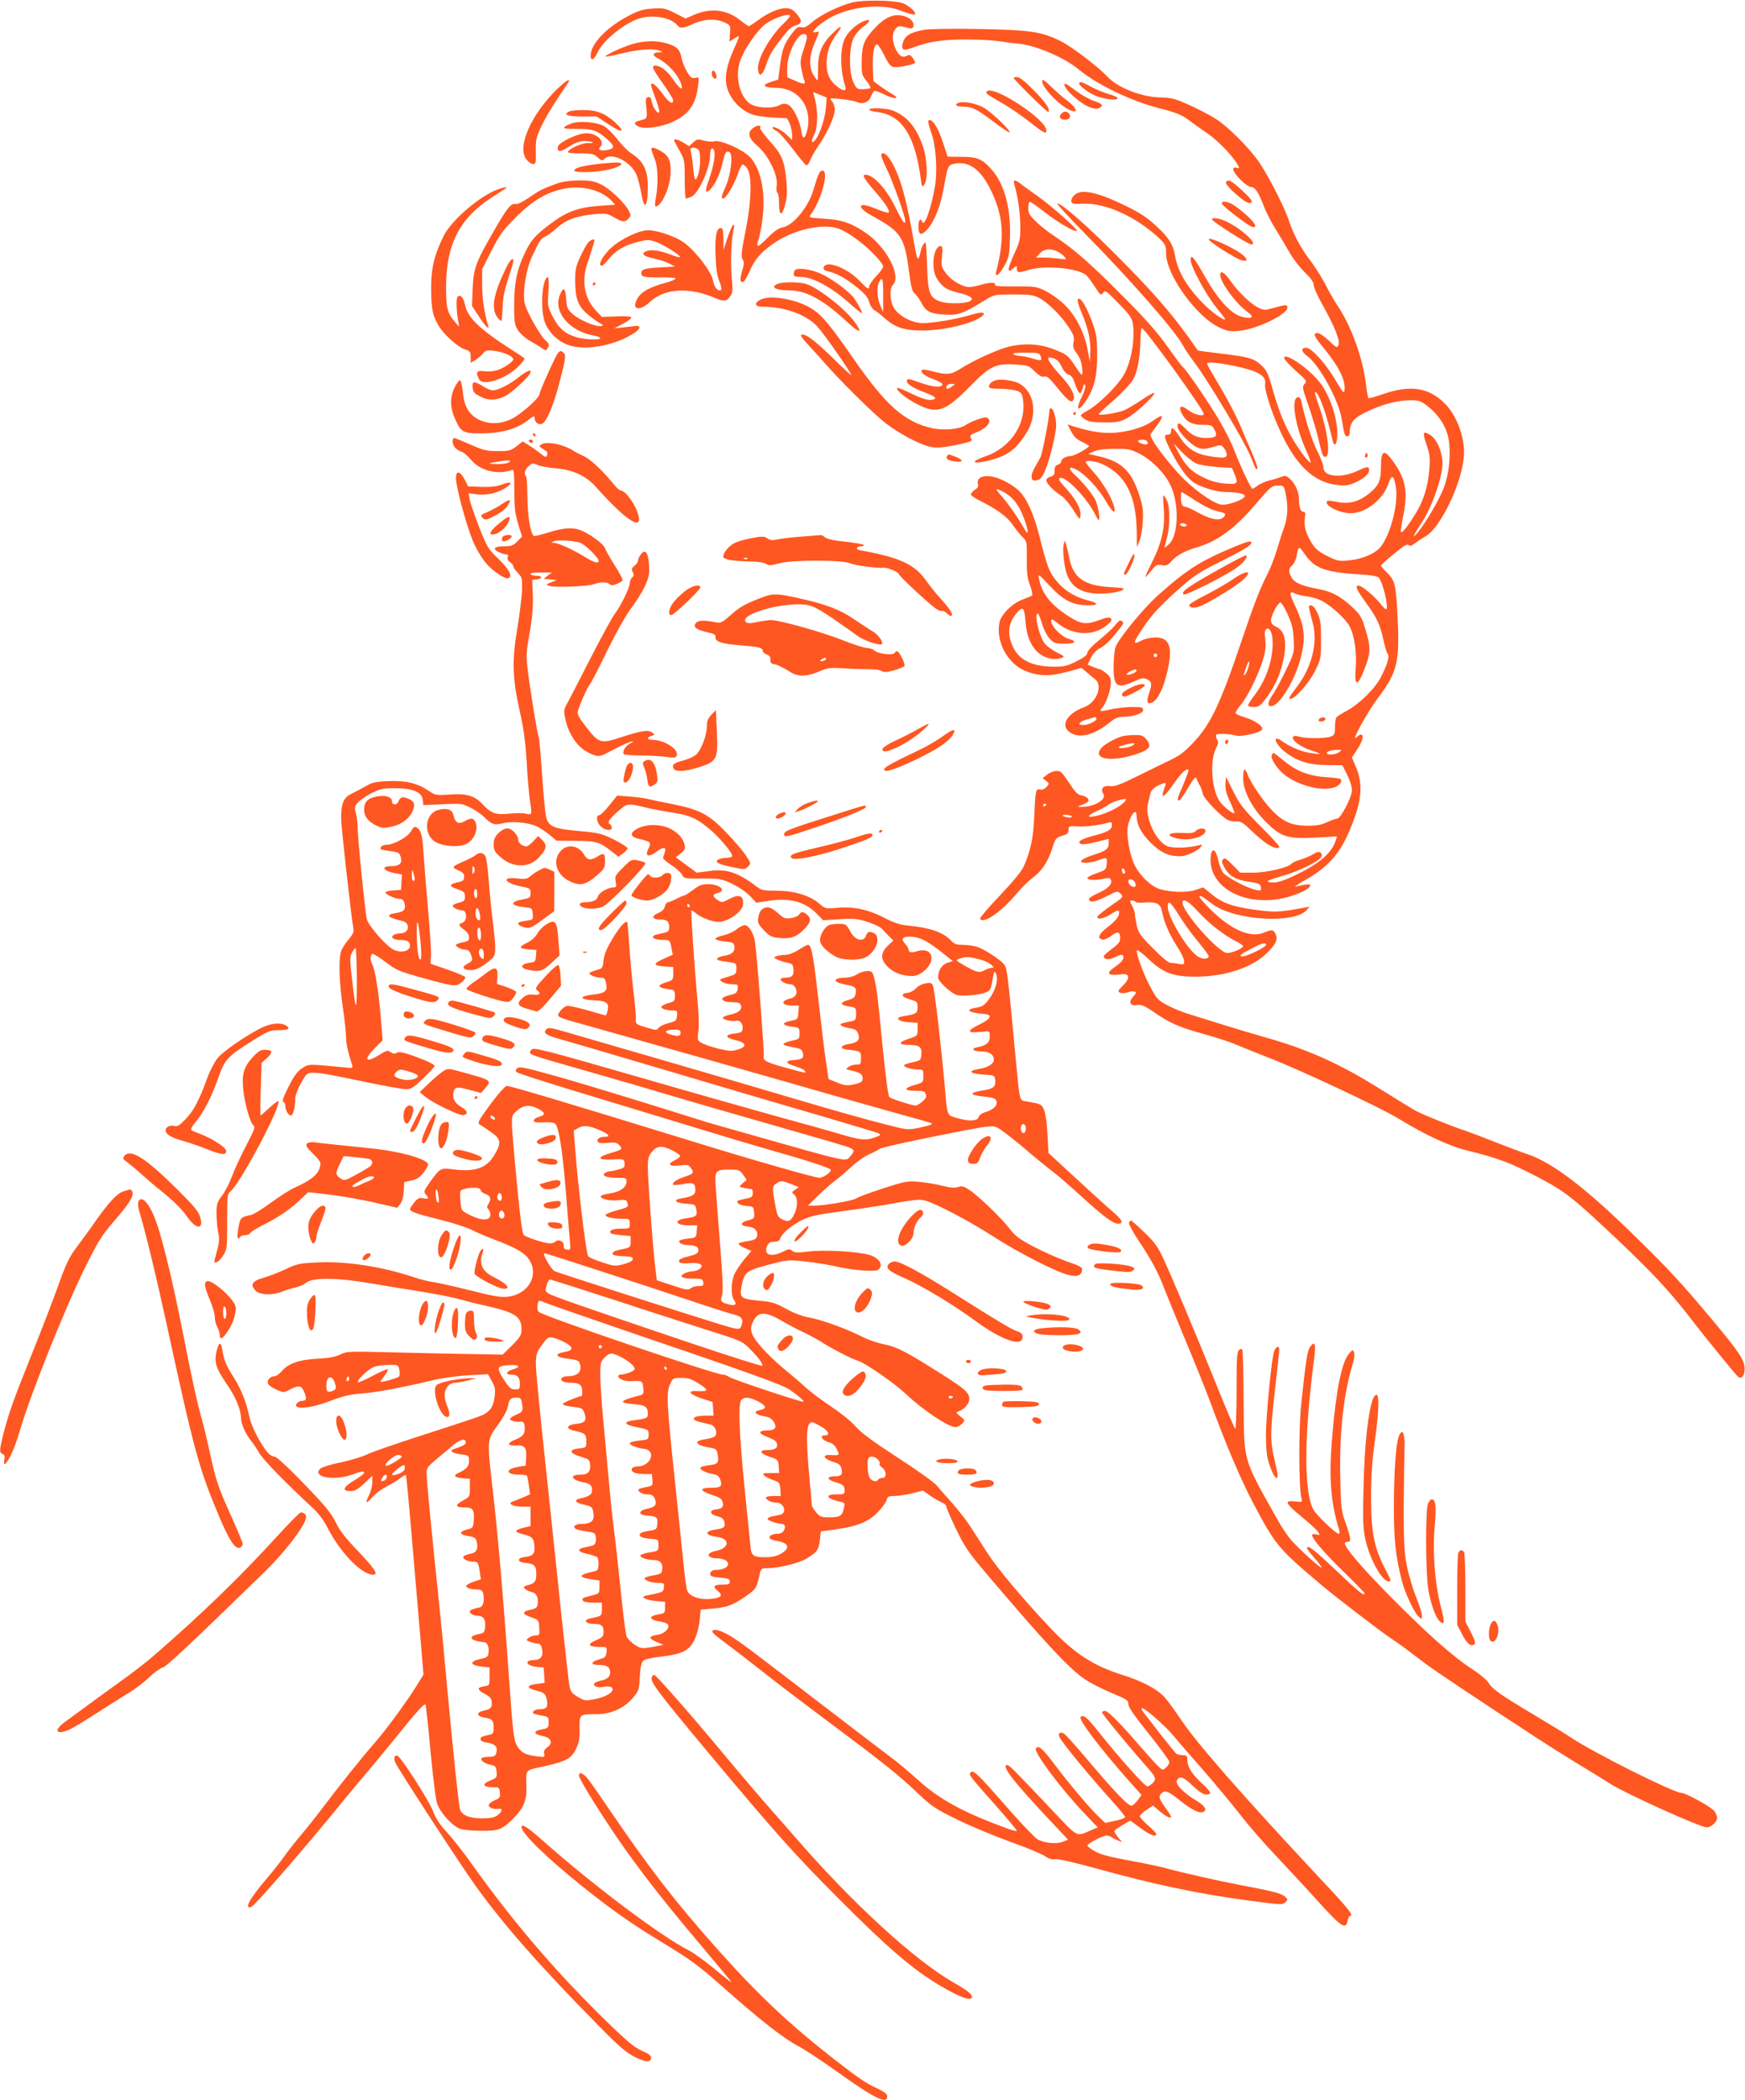 <?xml version="1.0" standalone="no"?>
<!DOCTYPE svg PUBLIC "-//W3C//DTD SVG 20010904//EN"
 "http://www.w3.org/TR/2001/REC-SVG-20010904/DTD/svg10.dtd">
<svg version="1.0" xmlns="http://www.w3.org/2000/svg"
 width="1064pt" height="1280pt" viewBox="0 0 1064 1280"
 preserveAspectRatio="xMidYMid meet">
<g transform="translate(0,1280) scale(0.1,-0.1)"
fill="#ff5722" stroke="none">
<path d="M5196 12785 c-80 -21 -192 -75 -244 -120 -32 -28 -48 -36 -66 -31
-20 5 -30 -2 -60 -42 -46 -63 -56 -90 -70 -192 l-11 -85 -43 -14 c-60 -18 -48
-36 24 -36 75 -1 129 -27 168 -82 34 -49 44 -117 27 -181 -15 -54 -27 -54 -35
1 -10 64 -51 145 -81 159 -20 9 -31 8 -52 -3 -43 -23 -142 -18 -180 9 -65 46
-93 169 -59 264 25 71 105 186 154 222 46 34 136 65 149 52 4 -3 -14 -26 -39
-49 -86 -83 -162 -219 -156 -279 5 -54 29 -39 52 33 19 60 48 104 129 201 12
15 34 30 49 33 39 10 41 30 6 70 -25 28 -39 35 -67 35 -44 0 -108 -28 -171
-75 -26 -19 -51 -35 -54 -35 -4 0 -29 18 -56 39 -81 64 -179 74 -282 29 l-48
-21 -64 33 c-58 29 -71 32 -134 28 -52 -3 -84 -11 -133 -36 -133 -66 -234
-163 -246 -236 -8 -50 18 -48 40 3 32 71 155 173 248 206 81 29 198 10 238
-38 18 -23 36 -21 99 8 65 30 141 33 192 7 34 -16 35 -19 31 -66 l-3 -50 27
18 c15 10 28 16 30 14 2 -2 -12 -38 -31 -79 -41 -92 -55 -159 -45 -216 15 -79
82 -155 161 -182 27 -10 122 -20 203 -21 13 0 37 -66 37 -102 l0 -32 -32 31
c-33 32 -88 59 -88 44 0 -4 11 -13 24 -19 14 -6 58 -55 98 -108 40 -54 78 -99
84 -101 7 -2 16 10 22 26 6 17 29 58 52 92 55 79 100 180 100 220 0 18 -8 41
-17 52 -18 20 -17 20 56 13 40 -4 84 -12 96 -18 35 -16 71 -3 85 32 7 17 16
33 21 36 5 2 31 -7 59 -21 61 -31 105 -30 51 1 -18 10 -52 33 -75 49 l-41 31
-3 85 c-3 86 9 144 28 137 6 -2 25 -32 43 -68 25 -51 38 -66 57 -69 29 -4 130
17 130 27 0 4 -7 18 -16 30 -12 17 -19 20 -34 12 -25 -13 -43 -5 -62 28 -28
48 -32 105 -10 133 18 22 23 23 61 13 44 -12 51 -10 51 16 0 23 -29 46 -67 54
-54 12 -104 -9 -160 -66 -73 -76 -87 -107 -89 -208 -1 -80 0 -87 29 -123 16
-21 27 -41 24 -44 -4 -3 -23 -6 -44 -7 -35 -1 -40 2 -58 39 -31 61 -29 224 3
280 13 22 39 51 58 64 39 27 45 46 12 36 -45 -13 -103 -63 -125 -106 -32 -62
-32 -194 1 -296 10 -32 -14 -30 -54 3 -44 37 -60 75 -60 138 0 65 21 126 62
179 43 55 27 57 -27 2 -65 -64 -88 -121 -87 -212 0 -40 -1 -73 -4 -73 -2 0
-13 15 -24 33 -30 49 -26 121 10 202 27 61 28 66 10 60 -61 -19 24 61 105 99
123 58 293 73 395 35 75 -28 100 -33 100 -22 0 15 -42 51 -75 63 -48 19 -241
22 -309 5z m-276 -213 c0 -9 -10 -44 -22 -79 -18 -55 -20 -72 -11 -116 6 -29
13 -60 18 -69 10 -24 -8 -23 -62 2 l-43 19 0 58 c0 62 33 148 72 190 22 23 48
21 48 -5z m115 -437 c-7 -70 -44 -174 -71 -196 -17 -14 -19 3 -3 32 27 51 29
152 4 241 l-7 27 42 -17 41 -17 -6 -70z"/>
<path d="M5640 12619 c-82 -13 -122 -35 -134 -77 -14 -48 1 -55 63 -31 95 36
185 49 329 48 75 0 162 -5 192 -10 30 -5 84 -12 120 -15 105 -10 282 -85 368
-158 110 -91 318 -192 491 -236 99 -25 134 -39 175 -69 28 -21 81 -59 118 -84
67 -47 148 -131 181 -185 17 -29 17 -30 -3 -25 -35 9 -23 -26 24 -73 24 -24
52 -44 64 -44 25 0 46 -32 78 -117 14 -36 46 -99 73 -142 26 -42 64 -105 84
-141 20 -36 61 -89 92 -119 38 -37 55 -61 55 -78 0 -14 22 -64 49 -112 75
-134 113 -225 103 -252 -9 -22 -10 -22 -59 24 -48 45 -76 57 -87 38 -4 -5 16
-35 43 -68 104 -124 148 -212 139 -274 -3 -20 -12 -9 -52 59 -61 105 -149 202
-182 202 -33 0 -30 -24 6 -50 73 -52 193 -270 211 -385 16 -97 19 -105 34
-105 9 0 15 10 15 26 0 58 26 88 110 127 93 44 183 67 262 67 49 0 62 -5 99
-33 61 -46 106 -109 125 -175 24 -82 15 -224 -21 -322 -27 -72 -109 -214 -160
-275 -40 -48 -29 -22 25 61 69 105 134 304 125 378 -10 75 -38 132 -77 156
-43 26 -46 15 -18 -67 19 -56 21 -77 15 -147 -9 -103 -34 -185 -80 -261 -50
-83 -88 -131 -93 -117 -2 6 4 46 12 88 32 151 19 229 -55 335 -62 87 -79 79
-79 -40 0 -76 -19 -111 -87 -161 -56 -41 -112 -54 -179 -40 -31 7 -58 9 -61 6
-22 -22 55 -67 128 -74 94 -9 210 76 245 180 19 57 32 53 44 -14 19 -97 -26
-283 -88 -367 -32 -44 -110 -78 -194 -87 -63 -6 -72 -5 -134 26 -51 25 -72 42
-95 78 -37 59 -50 106 -43 154 5 30 3 38 -9 38 -17 0 -27 29 -27 78 0 43 -21
91 -54 122 -25 22 -29 23 -59 11 -18 -7 -48 -16 -68 -20 -20 -5 -50 -18 -67
-29 -16 -12 -33 -22 -36 -22 -8 0 -80 154 -111 237 -14 39 -57 123 -94 186
-68 114 -203 311 -221 322 -5 3 -47 59 -92 123 -62 87 -132 167 -278 313 -197
198 -292 280 -410 359 -36 23 -86 63 -112 88 -41 39 -48 52 -48 84 0 21 4 38
9 38 6 0 47 -29 93 -65 79 -62 184 -123 194 -112 8 8 -162 158 -240 212 -39
28 -85 60 -100 73 -16 12 -33 22 -39 22 -5 0 -6 -10 -3 -22 23 -78 36 -171 37
-251 1 -85 -2 -98 -35 -171 -46 -101 -48 -129 -4 -89 17 15 18 15 18 -5 0 -26
9 -27 74 -7 98 30 301 10 350 -33 10 -10 34 -42 53 -72 33 -50 36 -53 49 -35
13 17 18 13 83 -53 92 -93 100 -106 102 -177 4 -100 -24 -219 -67 -284 -46
-69 -153 -172 -211 -203 -24 -13 -43 -26 -43 -30 0 -4 12 -16 27 -25 21 -14
48 -18 118 -18 80 0 96 3 141 28 52 29 172 142 162 152 -3 3 -36 -15 -74 -41
-38 -26 -87 -55 -109 -65 -41 -17 -155 -35 -155 -24 0 3 17 20 37 38 83 70
142 130 168 167 29 42 48 141 49 258 1 34 4 62 8 62 18 0 378 -499 378 -523 0
-19 -61 -4 -95 23 -44 35 -63 24 -39 -21 25 -49 61 -69 125 -69 55 0 59 -2 75
-31 20 -39 9 -49 -54 -49 -50 0 -86 16 -126 59 -35 36 -46 39 -46 11 0 -29 85
-117 126 -130 27 -9 45 -8 86 4 51 15 54 15 71 -5 9 -12 17 -30 17 -40 0 -23
-26 -24 -116 -8 -77 14 -127 47 -170 114 -36 57 -54 69 -54 35 0 -14 -7 -20
-21 -20 -24 0 -21 -17 18 -95 51 -101 105 -175 147 -200 55 -31 139 -55 197
-55 64 0 109 -10 109 -24 0 -21 -106 -59 -145 -52 -55 11 -178 100 -256 186
-103 113 -185 229 -173 244 5 7 24 32 41 56 18 23 30 47 27 52 -3 5 -27 -7
-54 -27 -32 -23 -75 -42 -126 -55 -122 -31 -216 -25 -372 25 l-23 7 23 -43
c17 -32 34 -49 66 -63 23 -11 42 -22 42 -25 0 -11 -91 -61 -111 -61 -28 0 -59
-18 -59 -34 0 -8 -9 -16 -20 -19 -15 -4 -20 -14 -20 -36 0 -24 -5 -32 -25 -37
-14 -3 -25 -13 -25 -23 0 -18 47 -66 93 -95 16 -10 48 -47 70 -83 42 -65 42
-65 45 -34 4 39 -28 97 -93 169 -38 42 -44 53 -31 58 34 13 168 -127 214 -223
9 -18 19 -33 22 -33 10 0 -6 94 -21 122 -19 38 -79 111 -122 150 -47 42 -43
61 8 34 53 -29 129 -109 174 -185 43 -74 66 -92 55 -43 -13 54 -68 148 -120
207 -30 33 -54 63 -54 68 0 14 61 7 105 -14 140 -66 204 -194 206 -413 l1 -91
15 35 c9 19 18 72 21 118 4 72 1 95 -23 168 -47 143 -106 200 -243 232 l-67
15 35 15 c22 10 67 16 125 16 80 1 97 -2 149 -28 74 -36 156 -118 191 -190 56
-114 52 -306 -6 -362 -16 -15 -29 -26 -29 -23 0 2 7 29 15 59 20 73 19 192 0
230 -9 17 -18 30 -21 30 -3 0 -2 -38 2 -84 9 -109 -12 -205 -71 -322 -24 -48
-43 -89 -41 -91 1 -2 17 15 35 37 29 36 36 40 64 35 27 -5 37 -2 60 24 32 36
82 63 157 85 126 37 233 117 362 269 86 101 94 107 129 107 37 0 38 -1 48 -50
16 -75 13 -143 -8 -202 -11 -29 -31 -91 -45 -139 -14 -47 -39 -112 -56 -145
-46 -89 -85 -189 -159 -409 -130 -386 -188 -508 -293 -620 -56 -60 -86 -82
-147 -111 -42 -20 -132 -64 -201 -98 -103 -51 -132 -62 -163 -58 -41 5 -59
-17 -39 -48 21 -35 -59 -81 -138 -79 -22 0 -21 2 9 13 19 7 36 17 38 23 5 14
-17 30 -46 35 -16 2 -36 20 -57 53 -62 93 -64 95 -93 95 -16 0 -41 -10 -56
-22 l-28 -22 21 -16 c21 -17 21 -18 2 -38 -12 -13 -27 -18 -39 -15 -26 7 -28
-7 -35 -167 -5 -127 -22 -208 -64 -302 -12 -28 -67 -95 -146 -178 -69 -72
-123 -136 -120 -141 21 -34 128 40 228 159 29 34 71 75 94 92 53 38 91 95 118
178 20 62 23 66 60 77 32 9 39 15 39 35 0 24 2 25 57 22 49 -3 131 7 191 24
12 4 17 0 17 -14 0 -30 -24 -44 -113 -67 -79 -21 -105 -39 -73 -51 8 -3 49 3
90 13 l76 19 0 -27 c0 -35 -14 -45 -96 -72 -75 -24 -96 -47 -42 -47 18 1 51 7
73 15 55 20 57 20 53 -21 -3 -35 -6 -38 -63 -58 -33 -11 -58 -25 -55 -31 6
-11 60 -12 106 -1 25 6 32 4 38 -9 9 -25 -19 -54 -81 -81 -29 -13 -53 -28 -53
-34 0 -25 36 -20 103 14 70 36 72 36 90 17 19 -18 17 -20 -59 -72 -43 -30 -79
-60 -82 -66 -6 -21 36 -15 78 12 50 32 58 31 52 -1 -3 -17 -26 -43 -64 -72
-59 -46 -71 -73 -35 -80 10 -2 34 8 53 23 39 30 54 26 54 -15 0 -22 -10 -35
-50 -64 -27 -20 -50 -41 -50 -46 0 -20 32 -23 66 -6 45 21 54 20 54 -4 0 -11
-18 -31 -46 -50 -66 -46 -55 -60 41 -49 43 5 45 -27 5 -66 -16 -16 -30 -32
-30 -36 0 -14 31 -18 57 -8 14 5 33 7 41 4 12 -4 11 -10 -8 -30 -31 -33 -21
-59 23 -52 26 4 44 -3 104 -44 97 -67 155 -92 304 -133 69 -19 159 -48 200
-66 41 -17 127 -52 192 -77 176 -67 678 -302 787 -368 171 -105 318 -173 431
-200 179 -44 259 -74 416 -156 178 -93 217 -124 495 -386 206 -195 309 -305
430 -459 116 -151 297 -372 308 -379 23 -14 42 18 37 62 -5 49 -39 98 -195
285 -185 221 -264 307 -457 496 -315 310 -519 466 -677 518 -29 9 -118 43
-198 74 -80 32 -163 63 -185 70 -68 22 -238 90 -288 116 -26 14 -123 73 -215
131 -248 156 -441 243 -700 317 -64 18 -178 52 -252 75 -74 23 -171 53 -215
67 -44 13 -107 39 -140 57 -54 29 -63 39 -102 112 -44 83 -90 211 -80 222 4 3
36 -21 71 -55 90 -84 149 -106 286 -106 172 0 335 52 425 135 62 57 79 90 63
124 -13 29 -22 30 -73 9 -80 -33 -197 17 -319 137 -44 43 -77 81 -73 85 3 4
17 -1 29 -10 13 -9 38 -28 56 -41 133 -96 493 -118 568 -34 l19 22 -30 -6
c-161 -29 -177 -30 -304 -13 -139 19 -201 42 -269 99 -24 21 -45 37 -47 37 -1
0 -22 -7 -45 -15 -50 -18 -152 -15 -219 5 -56 18 -125 86 -156 153 -28 60 -48
180 -38 229 12 67 53 118 53 67 0 -55 26 -106 85 -165 61 -62 110 -84 182 -84
35 0 103 31 123 55 14 17 13 18 -15 11 -71 -17 -162 -18 -193 -2 -69 36 -132
178 -113 256 5 19 12 47 15 62 4 19 19 34 47 49 23 11 43 18 45 16 3 -2 0 -16
-6 -31 -27 -71 -3 -60 56 25 45 66 79 98 91 86 2 -3 -12 -42 -31 -88 -39 -89
-41 -99 -26 -99 5 0 30 35 54 77 36 60 47 72 51 57 4 -10 11 -26 16 -34 12
-20 16 -31 23 -60 6 -28 109 -136 151 -158 15 -7 39 -12 56 -10 23 2 39 -7 86
-53 32 -31 76 -68 98 -83 40 -26 75 -34 75 -17 0 6 -53 63 -118 128 -102 102
-123 130 -162 208 l-45 90 -3 -43 c-2 -32 5 -61 28 -109 16 -36 29 -67 27 -69
-9 -9 -69 40 -92 74 -48 72 -59 247 -20 321 14 28 15 39 6 53 -6 10 -9 23 -6
28 6 10 80 7 126 -5 29 -7 135 17 153 35 16 17 -38 57 -101 76 -29 8 -55 20
-58 25 -4 5 9 27 28 49 42 49 108 182 137 275 16 54 20 83 15 126 -5 40 -3 59
6 64 21 14 39 -26 39 -84 0 -113 -41 -228 -114 -324 -20 -26 -36 -52 -36 -57
0 -6 15 -10 34 -10 28 0 40 7 64 38 69 88 105 171 123 281 14 91 -1 147 -48
169 -25 12 -33 22 -33 41 0 28 39 102 56 108 6 2 26 -29 44 -69 27 -59 35 -89
38 -155 4 -81 4 -82 -46 -186 -28 -58 -64 -127 -82 -152 -34 -50 -34 -77 0
-68 49 13 138 164 170 289 34 130 25 199 -39 334 -31 65 -29 80 7 61 10 -5 43
-13 73 -17 30 -3 72 -17 95 -30 60 -34 142 -111 164 -154 29 -56 44 -162 36
-257 -9 -116 13 -111 59 12 33 88 33 121 1 227 -24 79 -31 90 -85 141 -70 64
-125 93 -207 107 -93 17 -143 38 -159 70 -20 38 -19 53 5 75 11 10 22 34 26
54 10 65 13 66 52 10 62 -88 125 -109 365 -123 37 -2 74 -9 82 -16 25 -21 63
-178 48 -194 -3 -3 -20 13 -38 36 -38 47 -112 108 -131 108 -24 0 -14 -23 42
-100 69 -95 90 -139 109 -230 9 -41 20 -79 26 -86 13 -16 -1 -66 -44 -147 -36
-68 -130 -160 -207 -201 -30 -16 -58 -34 -62 -40 -4 -6 -8 -32 -8 -59 0 -42
-3 -49 -26 -57 -32 -13 -149 -13 -191 -1 -22 7 -35 6 -39 -1 -12 -18 48 -63
109 -82 32 -10 56 -20 54 -22 -2 -2 -28 1 -59 6 -56 9 -118 35 -171 72 -62 44
-44 -18 20 -67 73 -56 143 -78 253 -79 l95 -1 30 -60 c18 -36 29 -73 28 -95
-2 -43 -68 -170 -89 -170 -8 0 -36 -10 -62 -22 -36 -17 -64 -22 -122 -22 -92
1 -146 24 -212 92 -53 54 -133 171 -150 219 -18 48 -28 40 -28 -21 0 -78 54
-182 139 -267 92 -92 131 -104 304 -95 l129 7 -7 -23 c-24 -77 -96 -140 -244
-212 -62 -30 -108 -46 -133 -46 -21 0 -38 3 -38 8 0 4 37 17 83 30 92 25 224
88 241 114 8 13 7 21 -1 29 -9 9 -20 7 -47 -9 -20 -12 -55 -26 -78 -33 -23 -6
-47 -17 -53 -24 -17 -24 -154 -55 -236 -55 l-77 0 -46 47 c-37 38 -48 45 -58
35 -10 -10 -9 -20 7 -49 30 -54 66 -75 147 -88 65 -9 73 -13 76 -34 3 -21 1
-22 -30 -16 -53 10 -181 78 -201 106 -10 14 -24 50 -30 80 -15 66 -40 75 -45
14 -14 -170 177 -291 408 -257 83 12 191 56 198 81 5 14 -16 13 -88 -4 -14 -4
13 15 60 41 127 71 204 154 258 276 86 194 98 300 48 417 l-23 53 33 50 c47
70 42 117 -7 72 -32 -29 68 154 128 234 123 163 138 223 125 492 -10 211 -15
233 -72 286 -16 16 -30 32 -30 36 0 3 35 36 79 71 58 49 81 63 90 54 8 -8 18
-5 38 11 16 12 44 30 63 41 89 48 216 307 235 477 13 111 -38 257 -115 334
-97 97 -209 115 -372 59 -49 -17 -92 -29 -94 -26 -3 3 -10 41 -15 84 -20 163
-91 360 -177 485 -16 24 -48 80 -71 125 -23 44 -63 107 -87 139 -60 77 -107
163 -135 249 -31 93 -141 305 -198 379 -63 83 -176 194 -241 237 -31 21 -102
58 -160 85 -95 43 -113 48 -185 50 -113 2 -259 59 -320 124 -55 60 -223 188
-287 219 -118 58 -184 68 -488 74 -157 3 -303 1 -340 -4z m809 -1353 c15 -8
34 -22 42 -32 13 -16 11 -17 -35 -11 -27 4 -69 7 -94 7 l-45 0 23 25 c27 29
67 32 109 11z m546 -1157 c4 -6 5 -13 1 -16 -8 -8 -56 6 -56 17 0 13 47 13 55
-1z m300 -135 c19 -8 76 -17 126 -21 l91 -6 14 -33 c26 -63 22 -67 -54 -62
-48 4 -87 14 -134 37 -72 34 -109 71 -154 155 l-27 51 51 -53 c29 -29 68 -60
87 -68z m-9 -224 c42 -27 95 -55 118 -61 22 -6 47 -13 54 -15 19 -5 14 -22 -9
-35 -27 -14 -82 1 -155 42 -28 16 -58 29 -67 29 -8 0 -18 7 -21 16 -7 18 -8
74 -1 74 2 0 39 -22 81 -50z m-51 -150 c3 -5 -3 -10 -14 -10 -11 0 -23 5 -26
10 -3 6 3 10 14 10 11 0 23 -4 26 -10z m375 -874 c-6 -20 -16 -38 -21 -41 -9
-6 -6 6 13 58 15 40 22 25 8 -17z m556 -511 c-22 -17 -76 -20 -76 -6 0 11 24
18 65 20 28 0 29 0 11 -14z m-1312 -306 c-25 -27 -99 -65 -157 -80 -71 -18
-77 -5 -12 25 33 15 66 33 75 41 15 13 70 32 99 34 10 1 9 -5 -5 -20z m-474
-13 c0 -3 -4 -8 -10 -11 -5 -3 -10 -1 -10 4 0 6 5 11 10 11 6 0 10 -2 10 -4z
m155 -76 c-5 -9 -55 -1 -55 9 0 4 13 6 30 3 16 -2 28 -8 25 -12z m325 -336 c0
-8 -4 -12 -10 -9 -5 3 -10 13 -10 21 0 8 5 12 10 9 6 -3 10 -13 10 -21z m60
-63 c7 -14 7 -22 0 -26 -13 -8 -40 13 -40 31 0 21 28 17 40 -5z m4 -119 c3 -5
29 -7 59 -4 69 5 93 -7 102 -54 12 -64 44 -139 90 -210 25 -38 45 -80 45 -93
0 -21 -3 -23 -31 -17 -17 3 -41 6 -52 6 -12 0 -55 35 -107 89 -78 78 -89 95
-99 140 -6 29 -11 60 -11 69 0 9 -7 30 -15 46 -8 15 -15 30 -15 32 0 8 29 4
34 -4z m378 -56 c66 -73 159 -146 230 -182 27 -13 48 -28 48 -32 0 -13 -68
-42 -97 -42 -51 0 -272 249 -273 308 0 29 37 8 92 -52z m-108 -34 c28 -45 79
-115 114 -156 34 -42 62 -79 62 -85 0 -18 -32 -21 -61 -5 -60 30 -189 241
-189 307 0 44 18 29 74 -61z m526 -172 c0 -13 -114 -70 -142 -70 -29 0 -16 12
56 49 60 32 86 38 86 21z"/>
<path d="M3855 12531 c-61 -18 -170 -69 -163 -76 2 -2 49 7 103 20 100 25 193
31 230 15 18 -8 17 -9 -7 -9 -39 -1 -43 -18 -8 -36 64 -33 127 -103 145 -162
11 -40 -11 -25 -51 33 -37 54 -76 84 -109 84 -25 0 -18 -17 46 -108 34 -47 62
-93 63 -101 2 -33 -25 -18 -65 38 -40 55 -69 76 -69 51 0 -5 11 -39 25 -76 14
-36 25 -73 25 -82 0 -29 -38 17 -45 54 -4 26 -11 34 -23 32 -13 -3 -16 -12
-13 -43 9 -88 9 -88 -31 -98 -43 -10 -48 -21 -16 -38 34 -18 137 -5 205 26
101 45 146 107 159 220 7 55 7 56 -17 50 -20 -5 -28 1 -50 38 -14 23 -29 61
-33 82 -10 53 -29 72 -89 90 -65 19 -137 18 -212 -4z"/>
<path d="M4340 12351 c0 -20 17 -37 27 -28 7 8 -7 47 -18 47 -5 0 -9 -9 -9
-19z"/>
<path d="M6180 12326 c0 -11 209 -216 213 -209 11 18 -17 59 -91 134 -51 52
-85 79 -100 79 -12 0 -22 -2 -22 -4z"/>
<path d="M6356 12312 c-16 -27 88 -144 161 -180 63 -31 54 7 -14 58 -26 19
-68 56 -94 82 -27 27 -50 44 -53 40z"/>
<path d="M3398 12258 c-160 -156 -248 -355 -188 -430 12 -16 30 -28 40 -28 17
0 19 8 17 78 -1 70 2 84 35 154 20 43 66 121 102 174 36 53 66 98 66 100 0 14
-24 -3 -72 -48z"/>
<path d="M6580 12291 c0 -14 59 -58 101 -75 49 -20 125 -30 133 -17 4 6 -16
17 -51 27 -32 9 -82 29 -110 45 -55 30 -73 35 -73 20z"/>
<path d="M6490 12284 c0 -30 102 -120 158 -139 24 -9 43 -10 54 -4 29 16 21
26 -32 44 -28 9 -77 37 -109 61 -57 43 -71 50 -71 38z"/>
<path d="M6016 12241 c-7 -11 -3 -13 110 -79 39 -23 109 -71 154 -107 87 -68
100 -75 100 -50 0 68 -334 285 -364 236z"/>
<path d="M5848 12174 c-32 -10 -19 -24 21 -24 58 0 86 -14 189 -92 51 -39 95
-68 98 -65 9 9 -108 122 -157 150 -45 26 -117 41 -151 31z"/>
<path d="M5300 12131 c0 -4 22 -11 49 -14 150 -18 231 -143 266 -412 6 -46 8
-48 21 -30 23 31 18 158 -9 235 -42 116 -94 179 -180 215 -39 16 -147 21 -147
6z"/>
<path d="M3467 12119 c-33 -19 -6 -29 82 -29 l88 0 77 -50 c84 -55 103 -47 35
15 -61 55 -112 75 -194 74 -38 0 -78 -4 -88 -10z"/>
<path d="M6470 12105 c-16 -19 -5 -35 25 -35 26 0 39 22 22 39 -15 15 -32 14
-47 -4z"/>
<path d="M5660 12058 c0 -8 9 -40 20 -72 27 -75 37 -229 21 -321 -23 -136 -65
-253 -78 -217 -10 26 -23 10 -23 -27 0 -56 18 -61 56 -17 43 49 80 144 99 253
24 134 25 136 65 145 86 18 159 -34 219 -156 80 -163 89 -290 36 -499 -12 -45
18 -24 51 36 26 47 29 64 32 164 7 184 -34 334 -114 422 -56 63 -86 75 -183
75 l-83 1 -27 82 c-26 81 -55 133 -79 141 -7 2 -12 -2 -12 -10z"/>
<path d="M3490 12049 c-19 -6 -41 -16 -48 -23 -10 -10 5 -12 75 -12 96 1 123
-8 188 -65 44 -39 44 -55 0 -63 -41 -8 -63 0 -46 17 36 36 -26 91 -95 84 -54
-6 -158 -57 -162 -81 -7 -35 13 -35 68 0 40 25 65 34 96 34 24 0 45 -4 48 -8
2 -4 -10 -6 -27 -4 -32 3 -117 -33 -124 -54 -2 -6 27 -10 76 -9 70 0 82 -3
105 -24 25 -23 27 -23 45 -7 42 39 157 -20 191 -97 10 -23 23 -75 30 -114 18
-111 40 -90 40 40 0 101 -27 155 -102 203 -20 13 -57 50 -82 83 -25 32 -61 69
-80 80 -40 25 -143 36 -196 20z"/>
<path d="M4605 12028 c-52 -29 -47 -67 14 -118 65 -55 127 -181 117 -240 -3
-22 -2 -41 4 -45 5 -3 10 -30 10 -58 0 -82 15 -91 35 -22 13 44 16 77 11 139
-11 133 -27 172 -101 254 -36 40 -63 77 -60 82 9 14 -9 19 -30 8z"/>
<path d="M4110 11945 c0 -3 15 -31 33 -63 31 -55 32 -60 32 -174 0 -65 3 -118
7 -118 4 0 18 4 31 9 45 17 117 175 117 257 0 37 14 53 24 27 10 -24 -3 -98
-31 -177 -25 -71 -24 -88 2 -66 29 24 64 94 78 157 18 75 23 84 44 76 24 -9
11 -135 -22 -209 -27 -62 -30 -74 -15 -74 16 0 66 83 87 144 10 33 24 61 30
63 5 2 19 -9 29 -24 31 -45 26 -202 -11 -386 -25 -122 -27 -151 -17 -168 10
-16 10 -29 -3 -71 -8 -28 -12 -54 -9 -59 12 -20 26 -6 53 54 35 78 67 116 145
171 121 86 305 128 402 91 82 -31 224 -150 268 -223 5 -8 -8 -30 -38 -62 -25
-27 -46 -56 -46 -65 0 -24 -10 -18 -59 33 -78 81 -210 130 -219 80 -2 -11 7
-18 30 -23 50 -11 105 -42 175 -98 48 -39 66 -60 73 -89 6 -21 20 -43 31 -49
12 -6 38 -26 59 -45 66 -60 121 -79 235 -79 106 0 255 30 327 66 77 39 56 57
-34 29 -83 -25 -227 -50 -292 -50 -63 1 -140 40 -173 89 -27 40 -32 121 -8
145 53 53 -41 232 -167 317 -87 60 -148 80 -256 86 -92 6 -92 6 -77 27 65 90
111 266 70 266 -17 0 -28 -23 -56 -120 -30 -102 -122 -214 -186 -226 -26 -5
-52 -23 -89 -60 -63 -65 -78 -69 -59 -15 7 21 19 82 25 134 19 163 -13 307
-83 375 -46 44 -175 100 -209 91 -14 -4 -44 -2 -67 4 -36 10 -43 9 -65 -12
l-24 -22 -33 20 c-32 20 -59 27 -59 16z m148 -57 c16 -16 14 -113 -3 -158 -15
-41 -21 -31 -29 50 -2 30 -8 70 -12 88 -6 27 -4 32 13 32 10 0 24 -5 31 -12z
m1127 -889 l0 -101 -17 39 c-20 43 -23 114 -8 144 20 37 26 18 25 -82z"/>
<path d="M3973 11883 c3 -10 13 -36 21 -58 18 -46 20 -149 6 -225 -11 -59 -8
-69 16 -50 33 28 67 114 72 182 6 84 -8 118 -57 146 -47 27 -65 28 -58 5z"/>
<path d="M5374 11859 c-4 -6 10 -43 30 -83 35 -69 116 -294 116 -323 0 -29
-20 0 -65 92 -47 96 -117 175 -165 188 -40 10 -30 -14 41 -95 71 -82 97 -123
87 -134 -3 -3 -34 6 -69 20 -34 15 -71 26 -81 26 -38 0 -16 -30 50 -66 179
-99 197 -126 226 -349 11 -86 18 -113 34 -125 11 -9 29 -34 40 -56 28 -53 54
-67 143 -72 82 -5 110 5 243 87 59 36 60 36 175 36 101 0 121 -3 158 -22 54
-29 131 -105 178 -176 32 -48 36 -61 31 -92 -6 -29 -2 -41 20 -70 19 -25 28
-52 32 -88 5 -58 3 -57 -51 24 -35 52 -44 59 -117 88 -92 36 -185 41 -285 16
-66 -17 -213 -84 -289 -133 -56 -36 -83 -39 -168 -16 -33 8 -63 13 -65 10 -15
-14 12 -37 67 -57 33 -12 59 -27 57 -33 -7 -20 -54 -17 -127 8 -85 30 -90 31
-90 12 0 -18 37 -41 110 -69 69 -25 80 -41 34 -45 -20 -2 -59 11 -114 37 -46
23 -86 39 -89 36 -11 -12 58 -68 123 -100 120 -61 169 -44 319 108 124 126
156 142 277 135 77 -5 83 -6 119 -42 28 -27 44 -36 58 -32 15 5 31 -8 70 -56
69 -85 91 -104 104 -91 21 21 -3 74 -63 141 -97 107 -110 137 -50 116 18 -6
34 -24 46 -51 12 -25 29 -44 42 -47 16 -4 27 -20 39 -56 18 -54 32 -70 40 -46
15 47 18 52 22 34 2 -9 -5 -34 -15 -55 -45 -89 -34 -114 17 -40 52 76 71 152
71 281 0 94 -4 127 -24 184 -27 80 -65 154 -83 160 -20 6 -15 -20 16 -94 37
-89 53 -165 49 -234 l-3 -55 -13 72 c-21 110 -77 217 -148 282 -32 30 -84 66
-114 80 -51 24 -65 26 -182 25 -73 -1 -125 2 -122 7 11 18 -25 20 -77 5 -29
-9 -64 -16 -78 -16 -42 0 -111 40 -143 84 -28 38 -30 45 -24 104 4 50 2 62 -9
62 -27 0 -48 -59 -43 -121 3 -43 11 -66 31 -93 34 -44 54 -55 137 -75 69 -17
86 -39 40 -52 -43 -12 -139 -10 -173 5 -59 24 -69 52 -74 210 -2 77 -7 143 -9
146 -7 6 -23 -20 -30 -50 -15 -69 -21 -64 -38 35 -48 277 -81 399 -134 498
-28 52 -56 75 -68 56z m971 -1230 c10 -29 4 -31 -51 -14 -27 8 -60 15 -74 15
-14 0 -32 5 -40 10 -10 7 12 10 72 10 79 0 87 -2 93 -21z m-539 -184 c-22 -17
-36 -19 -36 -7 0 14 12 22 34 22 21 -1 21 -1 2 -15z"/>
<path d="M3635 11799 c-88 -11 -128 -22 -133 -37 -6 -18 140 -14 217 6 78 20
94 43 29 41 -23 -1 -74 -5 -113 -10z"/>
<path d="M3395 11681 c-90 -34 -100 -38 -167 -84 -41 -28 -73 -44 -85 -41 -27
7 -51 -24 -133 -166 -111 -193 -123 -227 -128 -350 l-4 -105 40 -61 c42 -65
69 -91 58 -58 -23 76 -36 163 -36 246 l0 97 57 113 c50 98 70 125 149 204 101
102 192 155 300 175 107 20 223 -11 284 -76 l21 -23 -98 -7 c-126 -9 -200 -36
-296 -109 -93 -69 -122 -103 -158 -181 -48 -101 -63 -178 -64 -310 0 -109 2
-124 23 -158 13 -20 45 -49 70 -63 26 -15 59 -35 74 -45 27 -19 27 -19 39 2 9
18 7 25 -14 43 -34 30 -119 180 -128 229 -13 67 8 201 42 276 48 104 55 115
86 130 15 8 49 33 74 56 53 47 122 71 232 80 60 5 72 3 111 -20 51 -30 67 -31
89 -7 15 16 15 21 1 47 -24 48 -115 134 -168 160 -42 21 -64 25 -135 25 -58
-1 -102 -7 -136 -19z"/>
<path d="M7475 11689 c-4 -6 17 -32 46 -59 68 -61 96 -77 110 -63 7 7 -11 29
-57 72 -66 61 -87 71 -99 50z"/>
<path d="M3049 11650 c-109 -32 -293 -187 -343 -287 -58 -116 -78 -199 -77
-323 1 -126 8 -160 45 -225 32 -54 116 -130 161 -145 31 -10 35 -15 35 -47 l0
-35 28 17 c15 9 36 27 47 40 18 21 25 22 76 15 54 -8 109 -33 109 -51 0 -14
-64 -57 -102 -67 -21 -6 -55 -8 -78 -5 -44 6 -51 -7 -29 -49 24 -45 168 3 243
81 22 22 37 43 34 47 -3 3 -35 24 -71 47 -207 133 -276 200 -293 284 -8 41
-31 63 -45 42 -9 -13 -5 -98 7 -159 5 -25 5 -25 -20 5 -49 57 -56 84 -56 217
0 257 82 417 279 545 33 21 68 43 78 50 21 14 10 15 -28 3z"/>
<path d="M6549 11609 c-11 -11 -19 -28 -17 -37 3 -14 14 -17 73 -14 134 6 320
-78 458 -206 44 -42 47 -48 47 -96 0 -132 186 -389 328 -454 46 -21 64 -24
116 -19 107 9 296 100 296 142 0 19 -10 19 -83 -2 -54 -15 -61 -15 -93 1 -47
22 -124 96 -170 162 -36 53 -64 69 -64 39 0 -43 87 -165 157 -219 37 -29 43
-37 29 -42 -10 -4 -36 -1 -58 6 -63 18 -142 105 -217 237 -72 127 -91 150 -91
108 0 -39 92 -210 155 -288 30 -37 55 -69 55 -72 0 -17 -84 43 -136 97 -99
102 -153 195 -169 288 -12 70 -38 112 -116 183 -53 50 -99 80 -183 121 -178
87 -275 107 -317 65z"/>
<path d="M7450 11561 c0 -10 52 -54 138 -116 39 -27 56 -35 64 -27 12 12 -39
65 -116 123 -38 28 -86 39 -86 20z"/>
<path d="M6621 11370 c265 -268 547 -590 592 -676 12 -23 45 -71 73 -108 79
-105 305 -482 338 -566 36 -88 34 -85 43 -77 3 4 -12 48 -34 99 -23 51 -53
122 -68 158 -31 73 -85 176 -157 295 -26 44 -48 83 -48 88 0 12 58 8 162 -13
147 -30 201 -61 192 -110 -8 -38 56 -223 118 -342 92 -177 196 -263 327 -275
52 -5 68 -2 116 21 56 28 81 56 71 82 -4 11 -18 7 -68 -16 -98 -47 -208 -37
-208 19 0 14 -17 61 -39 103 -33 66 -75 199 -96 301 -4 20 -11 27 -23 25 -42
-8 -14 -180 53 -325 18 -40 30 -73 26 -73 -14 0 -86 100 -124 170 -43 78 -76
164 -112 294 -24 82 -33 101 -66 131 -46 41 -74 49 -249 70 -74 9 -135 17
-136 18 -1 1 -27 38 -58 82 -104 146 -228 288 -431 491 -189 190 -341 324
-369 324 -6 0 72 -85 175 -190z"/>
<path d="M7390 11463 c0 -13 220 -153 240 -153 45 0 -64 99 -155 141 -41 19
-85 25 -85 12z"/>
<path d="M4437 11353 l-26 -78 0 68 c-1 53 -4 67 -16 67 -27 0 -36 -50 -32
-165 2 -78 9 -124 22 -157 11 -26 16 -50 12 -55 -15 -14 -42 14 -48 51 -9 55
-96 173 -173 233 -57 44 -188 87 -241 78 -71 -11 -179 -70 -229 -126 -42 -47
-60 -89 -36 -89 5 0 24 18 42 41 41 52 96 84 176 104 58 15 67 15 110 1 48
-17 156 -85 148 -94 -3 -2 -23 3 -46 12 -68 27 -126 37 -155 26 -41 -15 -25
-32 42 -46 33 -7 76 -21 94 -31 l34 -18 -90 -5 c-94 -5 -115 -12 -115 -35 0
-23 18 -27 116 -26 52 1 94 -2 94 -7 0 -5 -28 -17 -62 -26 -95 -26 -145 -53
-169 -92 -44 -71 7 -87 76 -23 89 82 239 90 399 21 49 -22 69 -19 90 14 14 20
15 38 7 121 -8 92 -1 245 14 292 3 12 2 21 -3 21 -5 0 -21 -35 -35 -77z"/>
<path d="M7370 11341 c0 -9 70 -58 151 -104 74 -44 110 -31 47 16 -56 42 -198
105 -198 88z"/>
<path d="M3587 11322 c-9 -9 -30 -48 -48 -85 -27 -59 -32 -80 -32 -145 1 -109
15 -152 67 -200 24 -22 59 -48 77 -58 29 -16 31 -19 13 -22 -32 -5 -127 35
-169 71 -35 31 -39 38 -43 96 -5 71 -19 76 -41 15 -35 -101 66 -216 212 -240
20 -4 37 -10 37 -15 0 -14 -92 -10 -148 6 -68 21 -107 55 -144 129 -29 58 -30
64 -24 148 3 49 2 88 -3 88 -33 0 -48 -175 -22 -265 20 -66 80 -126 151 -150
105 -35 286 0 402 78 34 24 36 43 3 40 -11 -2 -45 -5 -75 -9 l-55 -6 54 28
c30 16 53 34 50 39 -2 6 -39 9 -92 6 l-87 -3 -36 38 c-70 75 -89 177 -54 284
51 156 50 150 36 150 -7 0 -20 -8 -29 -18z"/>
<path d="M3080 11155 c-72 -152 -86 -234 -49 -287 12 -16 23 -27 26 -24 3 3 6
40 8 83 1 55 11 106 34 174 17 53 31 101 31 108 0 29 -22 5 -50 -54z"/>
<path d="M4847 11153 c-4 -3 -7 -14 -7 -24 0 -14 9 -17 44 -17 64 1 179 -59
281 -148 46 -41 87 -74 90 -74 7 0 -23 58 -48 93 -32 42 -129 114 -199 147
-60 28 -144 41 -161 23z"/>
<path d="M3615 11070 c-3 -5 -1 -10 4 -10 6 0 11 5 11 10 0 6 -2 10 -4 10 -3
0 -8 -4 -11 -10z"/>
<path d="M4743 11070 c-49 -20 -15 -40 68 -40 104 0 209 -57 357 -195 74 -69
94 -68 44 1 -62 85 -227 213 -300 234 -45 12 -139 12 -169 0z"/>
<path d="M4643 10976 c-49 -22 -43 -46 10 -46 133 0 266 -49 332 -122 44 -49
205 -280 205 -294 0 -4 -55 47 -122 113 -111 108 -167 147 -185 129 -3 -3 21
-33 54 -68 32 -35 78 -85 102 -113 80 -91 255 -266 337 -335 88 -76 242 -158
313 -167 38 -5 106 4 204 29 32 8 36 11 27 27 -8 16 -3 21 35 36 56 21 92 62
72 82 -12 12 -21 11 -63 -3 -27 -9 -61 -25 -76 -35 -36 -26 -135 -35 -206 -19
-170 39 -281 139 -482 429 -133 192 -184 255 -244 295 -83 57 -250 90 -313 62z"/>
<path d="M3402 10648 c-17 -22 -112 -234 -112 -250 0 -24 -118 -128 -175 -154
-97 -46 -209 -22 -259 53 -19 28 -28 59 -34 111 -4 40 -11 73 -17 74 -5 1 -20
-18 -32 -42 -30 -58 -30 -124 1 -192 37 -84 48 -90 163 -90 119 1 211 26 278
77 38 30 45 32 45 16 0 -25 23 -43 44 -35 29 11 72 113 111 266 31 121 36 150
25 163 -15 18 -24 19 -38 3z"/>
<path d="M7830 10617 c0 -8 32 -42 70 -77 67 -59 70 -63 55 -80 -16 -17 -14
-26 23 -132 21 -62 47 -147 57 -188 27 -116 31 -125 46 -125 35 0 14 162 -40
314 -16 45 -26 81 -22 81 22 0 71 -138 106 -293 11 -52 30 -24 29 44 -1 95
-46 228 -103 303 -66 87 -221 194 -221 153z"/>
<path d="M3162 10500 c-54 -44 -125 -79 -157 -80 -11 0 -38 11 -60 25 -55 34
-67 32 -63 -7 2 -28 10 -37 48 -56 50 -26 97 -24 153 5 35 17 134 108 148 135
17 31 -15 21 -69 -22z"/>
<path d="M6075 10483 c-27 -7 -45 -23 -45 -39 0 -10 16 -14 63 -14 34 0 79 -5
99 -10 32 -9 38 -16 44 -46 28 -152 -72 -305 -233 -358 -29 -10 -55 -22 -58
-27 -11 -16 48 -9 125 15 84 27 130 65 187 154 73 113 51 256 -46 306 -31 16
-107 27 -136 19z"/>
<path d="M6400 10308 c-1 -51 -44 -275 -57 -298 -45 -78 -53 -96 -53 -117 0
-23 14 -28 45 -17 9 4 26 27 36 51 28 66 69 231 69 279 0 46 -17 104 -31 104
-5 0 -9 -1 -9 -2z"/>
<path d="M6545 10280 c-3 -5 -1 -10 4 -10 6 0 11 5 11 10 0 6 -2 10 -4 10 -3
0 -8 -4 -11 -10z"/>
<path d="M3250 10150 c0 -5 5 -10 11 -10 5 0 7 5 4 10 -3 6 -8 10 -11 10 -2 0
-4 -4 -4 -10z"/>
<path d="M2760 10107 c0 -26 23 -51 55 -61 12 -3 37 -26 58 -50 55 -66 164
-93 248 -61 12 5 15 -13 15 -122 0 -106 4 -141 23 -206 l24 -78 -28 -29 c-24
-25 -37 -30 -74 -30 -65 0 -82 -14 -43 -34 17 -9 38 -16 48 -16 11 0 14 -5 10
-16 -4 -11 1 -22 14 -31 11 -8 20 -19 20 -26 0 -6 12 -24 28 -40 25 -26 27
-34 25 -102 -1 -41 -14 -145 -28 -232 -34 -199 -31 -307 14 -508 23 -101 35
-185 42 -305 5 -91 14 -195 19 -232 15 -100 15 -97 -25 -88 -19 4 -63 4 -97 0
-83 -9 -114 1 -162 54 -52 56 -101 71 -211 62 -77 -5 -82 -4 -124 25 -68 45
-138 62 -245 57 -77 -3 -98 -8 -136 -31 -25 -14 -64 -35 -87 -46 -48 -23 -63
-58 -63 -151 0 -51 63 -613 75 -670 4 -20 -3 -36 -30 -68 -20 -23 -41 -56 -46
-74 -15 -53 -10 -193 11 -336 11 -74 20 -155 20 -181 0 -41 9 -86 36 -170 7
-24 7 -24 -57 -17 -211 20 -206 21 -248 -7 -29 -19 -49 -47 -82 -113 -31 -60
-40 -88 -31 -91 6 -3 12 -14 12 -24 0 -28 18 -59 34 -59 14 0 26 49 26 104 0
16 16 58 35 93 34 60 38 63 73 63 47 0 103 -10 340 -60 106 -22 209 -40 228
-40 31 0 46 10 105 67 38 36 69 70 69 75 0 10 -67 40 -155 70 -43 14 -64 17
-76 10 -12 -8 -22 -7 -37 4 -19 13 -25 11 -68 -16 -86 -54 -100 -32 -28 41
l47 47 -12 149 c-13 151 -34 281 -51 314 -13 23 -13 56 0 64 5 3 41 -19 80
-49 65 -50 82 -57 221 -96 202 -56 208 -56 242 -30 15 12 26 27 24 33 -1 5
-50 26 -108 46 l-104 36 3 45 c2 25 -6 149 -17 275 -11 127 -23 271 -26 320
-8 127 -15 163 -32 180 -20 21 -30 19 -46 -11 -19 -36 -105 -84 -151 -84 -24
0 -43 -16 -33 -27 3 -3 29 -8 58 -12 46 -5 54 -9 62 -34 12 -38 -6 -57 -54
-57 -71 0 -55 -30 24 -44 l38 -7 -3 -47 -3 -47 -47 -3 c-27 -2 -48 -8 -48 -13
0 -12 62 -39 89 -39 14 0 23 -9 27 -25 10 -40 -2 -53 -51 -61 -68 -10 -53 -28
37 -48 53 -12 44 -76 -11 -76 -14 0 -32 -4 -40 -9 -22 -14 -3 -31 34 -31 48 0
65 -9 65 -35 0 -34 -54 -47 -101 -24 -43 21 -149 141 -162 184 -9 29 -58 513
-56 560 0 22 -4 60 -10 84 -11 41 -10 46 14 71 14 15 52 40 83 56 50 25 68 29
142 29 109 -1 163 -24 168 -72 l3 -31 117 5 c113 6 119 5 171 -21 29 -15 65
-39 78 -52 50 -50 66 -56 118 -43 54 14 148 6 202 -16 20 -9 57 -32 82 -53
l45 -37 116 -1 c125 0 147 -7 223 -67 l38 -30 27 20 c14 10 27 24 29 30 2 6
-34 30 -80 53 -79 39 -93 43 -218 54 -153 14 -183 26 -199 85 -5 20 -16 133
-24 251 -8 118 -17 222 -20 230 -9 22 -53 290 -67 407 -12 94 -11 111 10 233
17 95 22 159 20 228 l-4 97 28 3 c36 4 35 22 -2 22 -17 0 -33 5 -36 10 -4 6
19 10 62 10 l68 0 -25 -19 -25 -20 40 -3 40 -4 -34 -14 c-34 -13 -34 -13 -11
-22 31 -11 238 -3 273 11 36 14 80 14 94 0 9 -9 20 -9 43 1 17 7 33 17 36 22
3 5 -18 45 -46 89 -28 44 -56 92 -61 107 -9 27 -96 90 -152 111 -45 17 -103
13 -193 -15 -47 -15 -87 -24 -90 -21 -20 19 -37 126 -38 234 0 67 -4 125 -8
129 -15 14 -8 41 15 62 22 20 26 21 53 8 16 -8 67 -17 113 -21 103 -8 185 -46
245 -114 177 -198 280 -268 260 -178 -13 63 -79 157 -110 157 -7 0 -29 21 -50
48 -61 75 -140 148 -176 162 -18 8 -44 21 -58 30 -64 42 -166 62 -200 40 -13
-9 -13 -11 0 -20 8 -5 21 -14 29 -19 8 -5 11 -16 7 -26 -5 -15 -11 -13 -44 13
-20 16 -52 39 -71 50 l-34 21 -38 -30 c-34 -26 -44 -29 -114 -29 -68 0 -88 5
-167 40 -50 22 -94 40 -99 40 -5 0 -9 -11 -9 -23z m340 -127 c-8 -6 -40 -9
-70 -9 -63 1 -58 5 20 17 59 9 73 6 50 -8z m445 -492 c30 -15 105 -90 105
-105 0 -21 -23 -15 -86 23 -73 45 -160 84 -188 85 -19 1 -19 2 4 10 30 10 136
2 165 -13z m-1016 -2045 c1 -7 -3 -13 -9 -13 -5 0 -10 17 -9 38 1 33 2 34 9
12 4 -14 8 -31 9 -37z m37 -405 c4 -57 3 -88 -3 -88 -13 0 -23 83 -22 175 1
60 2 65 10 35 4 -19 11 -74 15 -122z m-390 -211 c0 -207 -6 -205 -30 7 -13
113 -13 133 0 158 8 15 18 28 22 28 4 0 7 -87 8 -193z m323 -561 c25 -7 46
-17 48 -23 7 -19 -49 -33 -91 -24 -51 12 -62 24 -41 45 20 19 27 20 84 2z"/>
<path d="M3225 10110 c3 -5 10 -10 16 -10 5 0 9 5 9 10 0 6 -7 10 -16 10 -8 0
-12 -4 -9 -10z"/>
<path d="M8326 10031 c-4 -7 -5 -15 -2 -18 9 -9 19 4 14 18 -4 11 -6 11 -12 0z"/>
<path d="M5774 10019 c-9 -16 6 -26 48 -32 52 -8 56 8 8 27 -48 19 -47 19 -56
5z"/>
<path d="M2780 9886 c0 -53 64 -290 103 -383 20 -48 54 -105 81 -137 45 -52
120 -101 138 -90 23 15 3 52 -60 114 -65 62 -71 72 -120 195 -28 72 -54 148
-58 169 l-7 39 47 -6 c61 -9 130 7 181 40 47 31 32 41 -28 18 -29 -11 -66 -15
-122 -13 l-80 3 -21 40 c-27 54 -54 59 -54 11z"/>
<path d="M5975 9886 c-12 -8 -16 -20 -12 -35 4 -16 -1 -26 -19 -37 -13 -9 -24
-22 -24 -28 0 -7 25 -24 56 -39 100 -50 164 -96 197 -144 17 -26 45 -60 60
-75 28 -27 29 -30 28 -135 -1 -86 3 -119 20 -162 11 -30 16 -57 12 -61 -4 -4
-30 -15 -58 -25 -63 -23 -131 -91 -141 -140 -22 -117 47 -247 155 -294 78 -33
153 -36 256 -7 l90 24 31 -26 c17 -15 41 -35 53 -44 47 -39 6 -141 -66 -168
-122 -45 -156 -129 -68 -166 56 -23 137 3 222 72 30 25 51 34 78 34 64 0 125
20 125 41 0 17 -8 19 -67 19 -38 0 -95 -7 -128 -14 -33 -8 -62 -13 -64 -10 -2
2 3 12 11 21 23 27 49 102 51 146 1 33 -4 43 -28 63 -17 13 -34 24 -38 24 -4
0 -23 6 -41 14 l-34 14 20 42 c13 26 34 48 58 60 21 10 55 41 76 67 70 85 68
83 55 96 -10 9 -19 4 -42 -25 -16 -20 -61 -61 -99 -92 -42 -34 -70 -64 -70
-76 0 -13 -20 -28 -67 -52 -61 -30 -76 -33 -148 -32 -120 2 -197 39 -235 114
-40 79 -35 149 17 210 40 48 49 40 56 -51 10 -130 67 -211 159 -225 18 -3 44
-1 58 4 24 9 23 10 -27 35 -28 15 -60 38 -72 53 -35 44 -68 184 -43 184 4 0
15 -27 25 -60 9 -33 30 -74 45 -91 26 -29 34 -32 90 -33 70 -1 83 14 27 30
-43 12 -105 75 -105 107 0 16 5 15 41 -14 95 -75 218 -78 301 -8 25 21 30 30
21 39 -8 9 -24 7 -67 -9 -83 -31 -113 -27 -187 20 -112 72 -166 139 -183 229
-7 34 -5 33 66 -43 83 -88 140 -117 234 -117 65 0 64 13 -3 30 -114 28 -205
106 -243 207 -11 30 -34 109 -50 175 -37 151 -86 255 -139 297 -85 67 -185 97
-226 67z m138 -82 c59 -30 96 -75 128 -157 32 -84 34 -124 3 -68 -36 64 -89
140 -132 191 -48 54 -47 58 1 34z m572 -1384 c8 -12 -47 -40 -80 -40 -41 0
-25 22 26 35 24 7 45 13 46 14 1 0 4 -3 8 -9z"/>
<path d="M3057 9725 c-20 -14 -58 -35 -84 -46 -43 -18 -45 -21 -30 -36 14 -15
20 -14 71 11 31 15 65 40 76 56 34 48 24 53 -33 15z"/>
<path d="M3036 9603 c-56 -47 -61 -70 -14 -58 30 8 73 50 83 83 10 33 -7 27
-69 -25z"/>
<path d="M3073 9533 c-16 -6 -17 -33 -2 -33 17 0 49 20 49 30 0 10 -26 12 -47
3z"/>
<path d="M4890 9529 c-58 -4 -124 -12 -147 -17 -33 -7 -47 -6 -64 6 -18 13
-31 13 -93 2 -39 -7 -86 -20 -104 -29 -36 -17 -72 -59 -72 -84 0 -18 58 -28
171 -30 45 -1 82 -7 91 -15 14 -11 27 -10 80 4 79 22 390 21 435 -1 26 -12
169 -31 204 -26 20 2 89 -27 89 -38 0 -6 54 -60 121 -121 85 -78 126 -109 138
-105 10 3 25 -3 36 -15 10 -11 22 -17 26 -14 13 8 -7 39 -64 103 -29 31 -66
78 -84 103 -73 107 -159 148 -411 194 -28 5 -19 24 11 24 12 0 17 4 12 9 -6 4
-57 13 -113 19 -68 7 -110 16 -121 26 -10 9 -22 15 -27 14 -5 0 -56 -5 -114
-9z m-333 -135 c-3 -3 -12 -4 -19 -1 -8 3 -5 6 6 6 11 1 17 -2 13 -5z"/>
<path d="M6486 9482 c-8 -25 0 -120 16 -172 29 -96 103 -136 237 -128 42 2 87
11 101 19 23 13 18 14 -71 20 -159 9 -225 56 -249 177 -6 31 -15 68 -19 82
l-8 25 -7 -23z"/>
<path d="M7525 9466 c-206 -86 -287 -137 -464 -295 -91 -81 -248 -273 -261
-321 -5 -19 -10 -72 -10 -117 0 -119 21 -134 123 -88 47 22 59 24 81 14 30
-14 32 -30 11 -90 -17 -48 -9 -67 23 -50 30 16 62 77 83 161 45 172 25 236
-70 234 -26 -1 -62 -9 -79 -18 -59 -31 -57 -18 18 92 43 63 94 118 183 199
114 102 137 118 268 184 150 75 199 104 199 120 0 15 -21 10 -105 -25z m-471
-667 c-3 -5 -10 -7 -15 -3 -5 3 -7 10 -3 15 3 5 10 7 15 3 5 -3 7 -10 3 -15z
m-124 -88 c0 -5 -13 -14 -30 -20 -35 -12 -41 1 -7 17 28 14 37 14 37 3z"/>
<path d="M3906 9418 c-9 -12 -16 -29 -16 -36 0 -8 -10 -22 -21 -31 -18 -14
-20 -21 -11 -38 9 -16 8 -24 -3 -33 -8 -7 -15 -22 -15 -35 0 -27 -54 -138 -90
-185 -15 -19 -82 -141 -148 -270 -66 -129 -130 -254 -143 -277 -22 -39 -23
-45 -11 -99 17 -84 69 -163 129 -196 55 -31 75 -33 111 -15 15 8 55 28 88 45
60 31 116 46 62 17 -27 -15 -46 -51 -33 -63 4 -4 52 -7 108 -8 56 0 126 -4
154 -9 45 -6 54 -5 59 9 15 38 -76 96 -150 96 -32 0 -34 15 -3 24 21 6 21 7 4
20 -23 18 -64 12 -179 -25 -139 -46 -145 -44 -233 71 -34 44 -46 67 -42 83 9
37 54 137 74 166 11 14 58 106 106 205 48 98 109 208 136 245 84 113 121 190
120 247 -3 102 -22 136 -53 92z"/>
<path d="M6886 9375 c-16 -33 -30 -63 -32 -67 -2 -4 0 -9 5 -12 12 -8 63 100
58 122 -2 11 -14 -5 -31 -43z"/>
<path d="M7455 9342 c-209 -116 -260 -152 -237 -166 12 -7 229 101 309 154 53
35 84 72 71 85 -2 2 -67 -31 -143 -73z"/>
<path d="M7515 9267 c-33 -23 -105 -64 -159 -92 -55 -27 -101 -55 -103 -61 -6
-18 24 -24 59 -12 46 16 212 116 259 156 76 65 34 72 -56 9z"/>
<path d="M4184 9202 c-21 -16 -54 -45 -71 -66 -33 -37 -44 -86 -20 -86 16 0
177 154 177 169 0 21 -47 11 -86 -17z"/>
<path d="M4655 9161 c-107 -40 -145 -61 -199 -110 -42 -38 -62 -50 -79 -47
-78 16 -115 16 -132 0 -23 -24 -3 -42 66 -58 45 -10 54 -15 52 -33 -3 -25 43
-39 162 -48 101 -8 125 -14 125 -31 0 -8 11 -19 25 -24 18 -7 24 -16 22 -32
-1 -15 4 -23 18 -26 26 -4 60 -21 108 -51 44 -28 102 -26 180 9 41 18 61 21
135 16 48 -3 96 -5 107 -5 89 0 113 -2 131 -12 17 -9 34 -7 77 5 31 9 59 21
62 26 7 11 -32 90 -45 90 -5 0 -12 -5 -16 -11 -10 -16 -100 -5 -122 15 -10 9
-31 16 -47 16 -15 0 -85 22 -154 50 -122 48 -378 120 -430 120 -13 0 -51 -5
-83 -12 -44 -9 -61 -9 -70 0 -46 46 228 125 368 105 38 -5 72 -23 159 -81 60
-42 129 -90 153 -108 37 -28 137 -62 149 -51 11 12 -21 58 -56 78 -22 13 -73
47 -115 75 -80 56 -169 90 -326 125 -134 31 -167 32 -225 10z m380 -381 c-3
-5 -14 -10 -23 -10 -15 0 -15 2 -2 10 20 13 33 13 25 0z"/>
<path d="M7983 9088 c2 -13 12 -52 22 -88 31 -118 -6 -267 -97 -387 -51 -68
-54 -73 -38 -73 27 0 113 98 148 169 36 73 37 77 37 190 0 98 -3 123 -22 164
-13 28 -28 47 -39 47 -12 0 -15 -6 -11 -22z"/>
<path d="M6888 8604 c-48 -25 -59 -40 -35 -50 15 -5 127 55 127 68 0 15 -46 7
-92 -18z"/>
<path d="M4338 8443 c-21 -22 -28 -39 -28 -71 0 -53 -33 -142 -64 -171 -13
-12 -47 -28 -76 -36 -61 -16 -73 -25 -64 -48 9 -24 66 -22 150 4 116 36 123
48 115 222 l-6 128 -27 -28z"/>
<path d="M8053 8423 c-7 -2 -13 -9 -13 -15 0 -12 41 -6 41 7 1 12 -11 15 -28
8z"/>
<path d="M5590 8351 c-36 -20 -96 -51 -135 -68 -39 -18 -72 -40 -74 -49 -9
-47 154 30 248 116 53 49 46 49 -39 1z"/>
<path d="M5749 8312 c-36 -26 -99 -63 -140 -82 -146 -69 -213 -105 -217 -117
-8 -26 45 -12 173 47 136 64 213 113 241 155 30 46 9 45 -57 -3z"/>
<path d="M6840 8311 c-42 -13 -104 -48 -123 -69 -50 -55 16 -84 137 -59 90 19
150 45 154 69 2 9 -7 28 -19 42 -19 22 -31 26 -73 25 -28 0 -62 -4 -76 -8z
m66 -56 c-19 -14 -96 -22 -83 -9 7 7 63 22 87 23 11 0 10 -3 -4 -14z"/>
<path d="M7470 8274 c0 -8 5 -12 10 -9 6 3 10 10 10 16 0 5 -4 9 -10 9 -5 0
-10 -7 -10 -16z"/>
<path d="M7754 8195 c-8 -20 36 -86 79 -119 86 -66 225 -101 300 -77 34 11 53
34 42 51 -2 4 -42 10 -87 12 -106 7 -182 36 -258 99 -33 27 -62 49 -65 49 -3
0 -8 -7 -11 -15z"/>
<path d="M3930 8160 c-13 -8 -13 -14 -1 -42 8 -18 16 -50 18 -71 6 -46 13 -51
43 -30 20 14 22 21 16 61 -10 75 -39 106 -76 82z"/>
<path d="M3820 8126 c-5 -13 -12 -40 -15 -60 -6 -30 -4 -36 9 -36 19 0 46 56
46 95 0 32 -27 33 -40 1z"/>
<path d="M2275 7939 c-38 -11 -55 -34 -55 -74 0 -41 22 -71 71 -96 36 -18 46
-19 95 -9 62 13 110 49 130 96 17 40 11 58 -22 73 -38 17 -54 13 -64 -14 -10
-26 -40 -25 -40 1 0 30 -55 41 -115 23z"/>
<path d="M3715 7890 c-27 -33 -54 -60 -62 -60 -21 0 -15 -45 10 -68 26 -25 67
-29 67 -8 0 8 -5 18 -11 21 -17 11 -6 30 49 79 59 51 57 51 182 20 30 -7 99
-20 152 -28 108 -16 155 -39 240 -114 63 -57 130 -141 122 -153 -3 -5 -20 -9
-37 -9 -18 0 -39 -5 -47 -10 -25 -15 0 -29 84 -46 75 -16 79 -16 97 3 19 19
19 20 -13 68 -17 26 -69 87 -115 135 -107 113 -164 144 -324 176 -66 13 -137
28 -157 33 -20 5 -71 12 -113 15 l-76 6 -48 -60z"/>
<path d="M4926 7905 c-22 -7 -49 -23 -60 -35 l-21 -22 25 7 c14 4 50 20 80 36
58 30 44 38 -24 14z"/>
<path d="M5125 7845 c-304 -96 -340 -109 -343 -127 -5 -26 11 -23 185 36 187
63 313 114 313 127 0 13 -1 13 -155 -36z"/>
<path d="M2675 7863 c-88 -21 -97 -156 -14 -199 50 -25 139 -30 182 -9 45 21
74 85 58 128 -12 31 -28 34 -69 10 -36 -20 -57 -9 -67 37 -8 35 -37 46 -90 33z"/>
<path d="M4753 7840 c-23 -10 -32 -30 -12 -30 17 0 49 20 49 30 0 12 -8 12
-37 0z"/>
<path d="M3887 7749 c-51 -27 -46 -51 13 -64 67 -15 73 -21 55 -56 -27 -51 0
-59 54 -17 13 10 30 18 38 18 14 0 13 -12 -4 -57 -3 -6 19 -27 49 -46 29 -18
59 -45 66 -59 13 -24 16 -25 125 -24 107 1 115 -1 181 -32 39 -18 87 -51 109
-74 l39 -41 81 12 c124 19 216 -7 286 -78 l40 -41 100 6 c87 6 108 4 170 -16
38 -12 78 -31 88 -42 10 -11 30 -32 44 -46 l26 -26 -34 -32 c-46 -44 -45 -85
2 -130 39 -36 88 -54 149 -54 51 0 116 61 116 109 0 40 -37 58 -89 42 -36 -11
-51 -7 -51 11 0 7 -9 22 -21 34 -26 28 -17 44 25 44 63 0 111 -24 223 -115
l43 -34 -34 -11 c-34 -11 -56 -47 -56 -90 0 -23 81 -97 115 -106 37 -9 144 1
178 17 27 12 30 18 42 94 6 34 8 37 17 21 16 -28 3 -88 -28 -137 -37 -56 -50
-66 -96 -73 -69 -11 -41 -30 57 -38 49 -5 36 -30 -32 -63 -35 -16 -61 -34 -59
-40 3 -10 17 -10 86 -4 34 4 35 3 35 -31 0 -37 -20 -53 -78 -65 -41 -8 -23
-25 28 -25 47 0 75 -19 75 -50 0 -25 -35 -47 -88 -56 -80 -13 -59 -31 43 -36
47 -3 50 -5 53 -31 5 -38 -11 -54 -61 -62 -101 -16 -103 -30 -7 -40 57 -6 70
-11 76 -27 8 -26 -17 -52 -65 -67 -24 -7 -41 -19 -44 -31 -6 -25 -60 -27 -135
-5 -59 18 -56 9 -71 190 -23 252 -63 600 -73 618 -8 15 -16 18 -46 12 -21 -4
-46 -17 -57 -30 -11 -13 -33 -25 -49 -27 -47 -5 -42 -25 11 -40 45 -13 48 -16
48 -48 0 -37 -9 -43 -88 -55 -55 -9 -31 -33 36 -37 l52 -3 0 -40 c0 -39 -1
-40 -49 -56 -70 -22 -71 -39 -3 -39 63 0 80 -13 75 -62 -3 -30 -7 -34 -50 -43
-25 -5 -50 -13 -54 -17 -10 -11 41 -28 82 -28 33 0 34 -1 34 -39 0 -39 0 -40
-55 -56 -68 -19 -63 -35 10 -35 46 0 55 -3 60 -21 5 -16 0 -27 -21 -45 -16
-13 -34 -23 -39 -24 -22 0 -150 41 -162 52 -8 8 -23 124 -43 323 -30 311 -34
338 -51 408 -9 33 -13 37 -42 37 -18 0 -45 -9 -62 -20 -17 -11 -47 -20 -70
-20 -52 0 -75 -14 -49 -28 11 -5 38 -13 62 -17 46 -7 58 -21 48 -58 -4 -17
-16 -26 -42 -33 -54 -13 -54 -31 0 -39 45 -7 46 -8 46 -46 0 -33 -4 -39 -25
-44 -14 -3 -37 -7 -51 -11 -36 -7 -19 -22 36 -32 36 -6 45 -12 53 -35 12 -37
-3 -53 -59 -62 -48 -7 -56 -28 -13 -33 88 -10 89 -10 89 -52 0 -37 -2 -40 -28
-40 -16 0 -37 -6 -48 -14 -18 -14 -18 -15 11 -21 58 -12 75 -24 75 -49 0 -20
-7 -25 -46 -35 -48 -12 -65 -10 -125 16 l-37 15 -16 107 c-9 58 -29 228 -46
377 -30 270 -42 334 -63 334 -7 0 -32 -14 -57 -30 -27 -18 -59 -30 -80 -31
-19 0 -44 -4 -55 -8 -19 -8 -19 -8 2 -19 12 -7 39 -16 60 -20 34 -7 38 -11 41
-41 4 -38 -9 -51 -50 -51 -16 0 -28 -4 -28 -10 0 -13 34 -30 59 -30 25 0 44
-33 36 -60 -4 -11 -18 -23 -33 -26 -66 -16 -59 -44 11 -44 l38 0 -3 -42 c-3
-41 -4 -43 -45 -51 -66 -13 -54 -30 27 -39 21 -3 25 -8 25 -38 0 -34 -2 -35
-50 -45 -27 -6 -49 -15 -48 -21 1 -5 27 -13 57 -18 46 -8 56 -13 61 -34 8 -32
-1 -40 -53 -44 -58 -4 -55 -20 9 -39 29 -9 55 -21 57 -28 5 -14 12 -15 -95 14
-135 36 -163 49 -156 74 4 17 -37 570 -53 696 -6 52 -38 105 -63 105 -11 0
-33 -11 -49 -25 -16 -14 -53 -30 -81 -37 -28 -6 -50 -16 -48 -22 2 -6 28 -13
58 -16 47 -4 54 -8 57 -28 5 -32 -14 -51 -60 -58 -40 -7 -59 -21 -36 -28 7 -3
34 -7 61 -11 45 -6 47 -7 47 -40 0 -30 -4 -35 -37 -45 -73 -22 -70 -20 -49
-36 11 -8 37 -14 59 -14 36 0 38 -2 35 -27 -3 -24 -10 -30 -47 -39 -74 -17
-58 -44 27 -44 21 0 35 -6 39 -16 10 -28 -11 -48 -63 -59 -27 -5 -48 -15 -47
-20 2 -12 58 -24 82 -18 23 6 43 -20 39 -49 -2 -19 -10 -24 -47 -28 -64 -7
-62 -26 3 -41 79 -17 72 -48 -14 -64 -39 -7 -189 35 -209 59 -7 8 -8 28 -3 57
5 26 3 100 -4 180 -19 200 -43 553 -38 558 2 3 14 -5 27 -16 29 -26 99 -53
138 -53 58 0 145 61 149 105 6 56 -23 67 -85 34 -41 -22 -44 -22 -69 -6 -33
22 -33 35 -1 43 58 14 15 54 -59 54 -35 0 -54 -7 -90 -35 -26 -19 -51 -35 -56
-35 -6 0 -27 -9 -47 -20 -21 -11 -43 -20 -50 -20 -7 0 -16 -12 -19 -26 -4 -17
-18 -31 -41 -40 -42 -18 -38 -39 8 -39 45 0 59 -11 59 -45 0 -30 -4 -32 -67
-45 -56 -11 -34 -35 32 -35 39 0 41 -2 50 -53 l7 -37 -57 -26 c-66 -29 -63
-41 10 -46 l50 -3 0 -40 c0 -38 -2 -41 -42 -53 -64 -20 -54 -35 27 -44 21 -3
25 -8 25 -38 0 -32 -3 -35 -39 -45 -22 -6 -41 -16 -43 -22 -4 -12 29 -23 70
-23 26 0 28 -3 25 -32 -3 -30 -7 -34 -52 -45 -26 -7 -54 -20 -60 -29 -12 -16
-17 -15 -77 3 -61 18 -64 21 -62 49 2 16 -4 79 -11 139 -8 61 -20 187 -27 280
-6 94 -13 171 -14 173 -11 12 -47 -28 -90 -100 -36 -60 -51 -97 -55 -132 -5
-47 -7 -50 -40 -59 -19 -5 -39 -13 -44 -17 -11 -11 34 -30 69 -30 20 0 25 -7
31 -37 9 -46 -6 -58 -87 -67 -82 -10 -74 -30 13 -34 76 -3 93 -16 83 -62 -4
-16 -9 -30 -12 -30 -3 0 -52 14 -110 31 -58 16 -114 29 -125 27 -12 -2 -30
-16 -42 -31 -26 -36 -26 -36 133 -80 735 -207 926 -261 1181 -334 357 -103
518 -148 760 -216 102 -28 187 -52 189 -54 10 -7 -10 -14 -75 -28 -68 -14 -71
-14 -199 19 -148 38 -298 80 -605 171 -118 35 -442 130 -720 211 -278 81 -557
162 -620 180 -102 30 -116 32 -129 19 -23 -23 0 -38 99 -64 46 -13 357 -104
690 -203 333 -99 744 -220 914 -269 170 -50 317 -94 325 -99 13 -7 10 -11 -14
-20 -62 -24 -90 -22 -211 13 -65 20 -245 70 -399 112 -154 43 -512 144 -795
226 -653 188 -689 197 -701 178 -18 -29 -41 -20 376 -139 176 -50 394 -114
483 -141 90 -27 362 -106 605 -175 242 -69 455 -131 474 -139 35 -15 36 -21 5
-57 -26 -31 -6 -35 -602 134 -135 38 -272 77 -305 88 -407 128 -737 229 -904
275 -176 49 -206 55 -218 42 -11 -11 -12 -16 -1 -24 7 -6 162 -56 343 -111
182 -55 494 -150 695 -211 201 -62 437 -132 525 -157 196 -55 343 -103 350
-114 8 -13 -44 -50 -69 -50 -26 0 -416 111 -751 215 -806 248 -1130 345 -1155
345 -10 0 -53 -49 -100 -112 -73 -100 -81 -113 -65 -123 9 -5 40 -26 69 -46
62 -43 65 -68 17 -145 -45 -75 -117 -99 -244 -83 -81 10 -81 11 -144 -75 -38
-54 -41 -61 -28 -76 22 -25 18 -32 -14 -25 -24 5 -33 1 -55 -25 -14 -17 -26
-36 -26 -40 0 -16 35 -29 178 -64 77 -19 164 -47 193 -61 28 -15 91 -42 139
-60 135 -51 187 -81 215 -122 64 -95 -2 -213 -128 -228 -42 -5 -84 2 -227 38
-96 24 -198 47 -226 51 -28 3 -83 17 -121 30 -190 64 -414 99 -587 90 -112 -5
-127 -9 -196 -42 -41 -19 -102 -43 -135 -52 -68 -19 -82 -43 -46 -79 26 -26
104 -28 159 -6 20 9 57 21 82 26 24 6 52 17 62 26 41 37 186 36 408 -2 47 -8
171 -29 275 -45 105 -17 219 -39 255 -50 36 -10 106 -28 157 -39 187 -42 223
-66 223 -148 0 -31 -9 -45 -57 -94 l-58 -57 -165 3 c-91 1 -304 6 -475 10
-299 8 -311 7 -350 -12 -29 -15 -68 -22 -140 -26 -113 -6 -178 -29 -219 -78
-14 -16 -33 -29 -44 -29 -25 0 -46 -25 -38 -45 3 -9 26 -25 51 -36 44 -20 44
-20 84 1 56 28 68 25 86 -16 17 -40 13 -54 -14 -54 -21 0 -44 -23 -34 -33 18
-19 108 -5 205 32 80 31 123 41 193 46 90 7 227 32 426 79 62 15 155 28 225
32 l119 7 24 -43 c19 -35 22 -51 17 -93 -7 -65 -31 -97 -87 -119 -24 -10 -179
-61 -344 -114 -165 -53 -322 -107 -348 -121 -27 -13 -98 -35 -159 -48 -61 -12
-117 -30 -125 -38 -52 -51 78 -76 192 -37 66 23 75 24 75 10 0 -5 -26 -24 -57
-43 -70 -41 -81 -67 -28 -67 29 0 45 9 85 46 l50 47 0 -40 c0 -21 -9 -56 -20
-78 -26 -52 -18 -56 22 -10 18 20 56 48 83 62 28 14 65 36 83 50 18 14 35 23
37 21 2 -2 18 -163 34 -358 17 -195 40 -468 52 -607 l21 -252 -42 -68 c-65
-104 -187 -270 -260 -353 -72 -82 -219 -266 -320 -400 -35 -47 -89 -114 -119
-150 -31 -36 -77 -94 -103 -130 -25 -36 -79 -104 -119 -151 -99 -116 -133
-182 -86 -163 19 7 269 293 468 534 80 98 181 220 225 271 44 52 125 150 181
219 125 156 179 217 187 209 3 -3 17 -131 31 -285 15 -160 32 -297 41 -321 22
-60 98 -141 146 -154 21 -5 79 -10 128 -10 102 -1 125 9 197 83 54 55 75 106
73 177 -3 119 -12 107 98 131 145 33 174 48 203 106 19 40 24 64 23 126 -1 89
-2 88 106 88 85 0 170 39 221 102 34 41 37 49 40 126 3 56 9 86 20 97 10 10
50 19 110 26 128 15 171 36 203 102 15 30 28 80 32 118 l6 66 74 7 c87 7 124
21 204 77 61 43 63 45 84 142 5 23 11 27 40 27 74 0 201 31 248 61 62 40 69
50 77 111 l6 52 93 13 c133 19 197 46 254 104 26 27 50 60 54 74 5 21 12 25
46 25 22 0 71 7 108 16 l68 17 45 -32 c25 -17 57 -35 71 -41 14 -5 26 -16 26
-24 0 -8 27 -70 60 -139 54 -111 75 -141 191 -278 363 -427 498 -571 595 -637
34 -23 107 -60 163 -83 91 -38 101 -44 101 -68 0 -18 38 -73 125 -181 68 -85
124 -162 125 -171 0 -9 -9 -24 -20 -34 -20 -18 -21 -18 -46 6 -15 13 -65 69
-113 124 -124 144 -195 215 -214 215 -9 0 -17 -4 -17 -10 0 -9 146 -187 254
-310 77 -87 79 -93 55 -119 -11 -11 -26 -21 -33 -21 -16 0 -174 177 -290 323
-78 99 -100 117 -117 100 -15 -15 118 -191 301 -397 l70 -78 -21 -30 c-12 -16
-29 -32 -37 -36 -19 -7 -106 84 -280 291 -67 79 -129 148 -138 151 -25 10 -35
-3 -22 -27 21 -40 178 -230 320 -388 43 -47 78 -91 78 -96 0 -6 -27 -16 -61
-23 l-60 -13 -46 44 c-58 57 -171 191 -267 318 -71 94 -96 115 -110 92 -14
-23 160 -255 303 -403 l74 -78 -44 -19 c-88 -38 -73 -46 -230 120 -232 245
-265 279 -277 279 -42 0 39 -104 281 -360 l89 -95 -33 -13 c-37 -15 -107 -9
-151 14 -15 8 -87 83 -161 166 -221 252 -235 265 -252 238 -7 -11 1 -22 168
-210 64 -73 117 -136 117 -141 0 -5 -35 5 -77 21 -259 96 -396 172 -528 291
-55 50 -129 112 -164 137 -60 45 -200 152 -676 517 -246 189 -290 220 -351
247 -43 19 -72 15 -56 -7 4 -6 43 -37 87 -70 44 -32 134 -102 200 -154 66 -53
246 -190 400 -305 360 -269 446 -338 561 -448 87 -82 105 -94 246 -163 84 -41
230 -101 323 -135 94 -33 187 -72 208 -86 25 -17 45 -22 61 -18 16 4 113 -19
263 -60 338 -93 601 -149 881 -187 232 -32 243 -33 260 -15 16 16 16 18 -6 36
-23 19 -72 31 -277 70 -137 26 -347 74 -442 100 -40 11 -145 33 -233 49 -118
22 -172 36 -205 56 -25 14 -45 29 -45 34 0 12 94 61 117 61 10 0 23 -4 29 -8
5 -5 22 -14 38 -20 l28 -13 -26 32 c-14 17 -24 34 -21 39 5 8 89 60 97 60 2 0
30 -20 63 -45 57 -42 95 -57 95 -36 0 6 -22 29 -50 53 -27 24 -50 49 -50 55 0
7 18 25 40 39 l40 27 44 -37 c41 -33 66 -45 66 -30 0 4 -16 29 -35 55 -38 53
-42 68 -23 87 21 21 41 13 110 -42 74 -59 119 -82 144 -72 28 11 10 39 -46 72
-69 41 -123 95 -115 117 14 34 38 28 96 -28 39 -37 66 -55 83 -55 38 0 32 15
-24 67 -62 57 -90 101 -90 142 0 27 -3 31 -27 31 -16 0 -33 4 -39 8 -6 4 -52
61 -104 127 -51 66 -97 126 -103 133 -5 7 -8 15 -5 18 10 10 144 -107 198
-173 30 -37 111 -130 179 -207 68 -78 167 -197 221 -266 53 -69 155 -186 226
-260 71 -75 187 -200 257 -278 136 -150 163 -167 174 -112 3 17 9 30 14 30 27
0 -9 45 -188 235 -469 502 -746 818 -840 959 -37 55 -82 117 -101 138 -48 53
-137 100 -269 141 -169 54 -284 129 -428 282 -172 182 -321 360 -384 457 -31
48 -77 120 -103 160 -26 40 -78 107 -115 148 -37 41 -79 89 -93 106 -14 17
-120 93 -236 168 -154 100 -224 152 -257 190 -26 30 -90 82 -146 119 -55 37
-124 88 -153 114 -29 27 -92 81 -140 120 -48 40 -112 102 -142 138 -63 74 -70
107 -36 163 29 47 74 44 165 -9 39 -23 99 -55 135 -71 35 -17 88 -45 117 -64
61 -39 176 -98 213 -109 44 -13 221 -135 289 -199 112 -105 263 -206 308 -206
11 0 28 9 39 21 19 21 19 21 -11 45 -27 21 -28 24 -10 30 36 13 65 47 65 76 0
38 -27 62 -170 152 -213 135 -271 165 -345 180 -39 7 -97 27 -130 43 -104 53
-242 103 -321 119 -51 9 -102 28 -152 56 -66 36 -86 42 -166 49 -108 10 -117
18 -105 85 17 88 28 98 161 133 117 31 120 32 226 21 59 -6 143 -20 187 -30
110 -25 242 -35 261 -20 33 28 5 72 -56 90 -72 21 -273 32 -365 21 -75 -9 -91
-8 -105 4 -14 13 -21 12 -55 -5 -74 -37 -122 -20 -97 36 9 18 19 24 42 24 23
0 33 6 39 24 13 32 74 81 141 113 43 20 95 31 234 49 99 13 245 35 325 50 124
22 152 24 186 14 70 -21 266 -124 415 -220 152 -98 372 -210 453 -232 54 -14
80 -5 85 29 3 17 -11 25 -90 52 -51 18 -142 58 -201 89 -88 46 -116 66 -147
107 -51 67 -194 205 -248 240 -36 24 -48 27 -70 19 -20 -7 -46 -5 -95 7 -38
10 -102 21 -142 24 -69 7 -81 5 -222 -40 -81 -27 -155 -54 -163 -61 -16 -13
-194 -44 -256 -44 l-38 0 64 63 c36 35 83 76 105 92 22 16 66 53 97 83 32 29
79 62 105 74 26 11 55 26 63 33 8 8 166 43 351 80 325 65 338 66 370 51 19 -9
88 -62 155 -118 66 -57 147 -123 180 -148 32 -24 106 -88 164 -141 142 -130
207 -179 236 -179 38 0 28 23 -33 75 -32 27 -133 119 -224 203 l-166 153 -6
113 c-3 65 -12 127 -20 148 -16 37 -18 38 -109 54 -44 7 -39 -12 -68 294 -45
477 -49 513 -65 537 -21 31 -127 100 -174 113 -20 5 -57 10 -82 10 -36 0 -51
5 -70 26 -46 49 -126 78 -249 90 -60 5 -92 15 -160 50 -101 51 -186 69 -286
60 -71 -7 -72 -6 -113 29 -58 48 -151 75 -259 75 -75 0 -89 3 -117 24 -115 88
-185 111 -291 96 l-76 -10 -64 47 -64 47 31 24 c24 20 29 30 24 49 -10 42 -35
71 -82 98 -58 32 -149 34 -206 4z m318 -469 c3 -5 1 -10 -4 -10 -6 0 -11 5
-11 10 0 6 2 10 4 10 3 0 8 -4 11 -10z m1777 -331 c20 -5 47 -18 60 -29 20
-17 21 -19 5 -20 -11 0 -31 -7 -46 -16 -29 -17 -48 -12 -129 35 -48 28 -48 29
-11 40 34 10 52 8 121 -10z m-1832 -444 c0 -21 -14 -25 -53 -14 -46 12 -48 27
-4 31 41 4 57 -1 57 -17z m-871 -463 c46 -23 49 -39 9 -50 -18 -4 -33 -15 -33
-23 0 -11 13 -13 61 -11 41 2 64 -2 71 -10 22 -28 43 -165 63 -408 11 -140 22
-279 25 -308 5 -51 4 -53 -17 -50 -17 2 -22 9 -21 25 3 25 -32 42 -50 24 -6
-6 -21 -11 -33 -11 -33 0 -150 38 -162 53 -10 12 -29 178 -57 493 -20 224 -19
229 8 255 44 42 83 48 136 21z m-261 -60 c2 -7 -2 -10 -12 -6 -9 3 -16 11 -16
16 0 13 23 5 28 -10z m3237 -62 c0 -13 -5 -25 -11 -27 -14 -5 -25 22 -17 42 8
23 28 12 28 -15z m-2595 -11 c53 -23 64 -39 28 -39 -31 0 -52 -15 -43 -30 5
-9 24 -11 61 -7 43 4 55 2 70 -14 22 -24 19 -27 -52 -48 -87 -25 -84 -44 7
-39 74 3 74 3 77 -24 3 -23 -2 -28 -35 -37 -21 -6 -45 -11 -53 -11 -8 0 -22
-5 -30 -10 -25 -17 7 -30 73 -30 54 0 57 -1 57 -24 0 -34 -41 -63 -100 -71
-28 -4 -53 -11 -56 -16 -10 -16 50 -31 103 -26 46 5 53 3 58 -15 9 -26 6 -28
-66 -47 -34 -9 -64 -21 -66 -27 -4 -13 42 -24 103 -24 42 0 44 -1 44 -30 0
-30 -1 -30 -54 -30 -51 0 -77 -12 -61 -28 4 -4 32 -9 63 -12 l57 -5 0 -35 c0
-34 -1 -35 -55 -46 -36 -7 -55 -15 -55 -25 0 -10 16 -15 63 -17 52 -2 63 -6
60 -19 -2 -10 -23 -21 -57 -30 -52 -13 -59 -12 -133 13 -44 14 -81 31 -83 38
-15 41 -64 454 -80 678 l-7 86 29 16 c32 18 63 15 133 -15z m439 -122 c25 -12
46 -27 48 -33 2 -5 -13 -18 -32 -27 -50 -24 -35 -40 30 -32 47 6 54 5 68 -16
21 -29 17 -34 -42 -54 -49 -16 -79 -39 -64 -48 4 -3 32 0 61 5 59 12 72 5 72
-40 0 -25 -21 -37 -83 -47 -57 -9 -41 -29 26 -33 52 -3 56 -5 62 -32 9 -41 1
-48 -56 -56 -85 -11 -75 -44 14 -44 l48 0 -3 -37 c-3 -37 -4 -38 -50 -43 -26
-3 -51 -9 -55 -13 -10 -11 17 -27 47 -27 49 -1 71 -11 68 -34 -2 -17 -15 -24
-60 -35 -36 -8 -58 -19 -58 -27 0 -15 13 -18 81 -14 53 2 73 -15 44 -37 -11
-7 -30 -13 -44 -13 -14 -1 -37 -7 -50 -14 -34 -19 -11 -31 59 -31 49 0 55 -2
58 -22 3 -20 -1 -23 -29 -23 -18 0 -40 -6 -48 -14 -14 -12 -29 -10 -111 18
l-95 31 -12 100 c-15 136 -43 510 -43 589 0 55 4 69 26 95 31 37 60 39 123 8z
m432 -148 l22 -32 -23 -19 c-12 -10 -21 -20 -19 -23 4 -3 43 -11 72 -14 4 -1
7 -12 7 -25 0 -20 -7 -26 -32 -31 -65 -13 -70 -16 -58 -30 6 -8 30 -15 53 -17
41 -3 42 -4 45 -40 3 -36 2 -37 -38 -48 -50 -13 -48 -34 3 -38 41 -4 62 -29
52 -62 -5 -14 -19 -21 -56 -26 -27 -4 -52 -11 -55 -15 -3 -5 13 -17 36 -27
l42 -18 -42 -49 c-23 -28 -50 -68 -61 -90 -22 -48 -24 -132 -4 -159 19 -25 10
-38 -23 -30 -55 13 -62 21 -50 55 8 22 5 102 -11 307 -12 152 -24 312 -27 355
-8 99 -2 107 82 107 59 0 64 -2 85 -31z m292 -57 l48 -19 -23 -16 c-22 -15
-22 -17 -5 -30 21 -17 22 -65 4 -110 -22 -50 -38 -60 -75 -42 -26 13 -32 24
-41 68 -24 126 -24 134 1 151 28 20 32 20 91 -2z m-1893 -36 c0 -8 14 -19 30
-25 32 -11 37 -29 18 -61 -10 -15 -10 -22 0 -32 6 -6 12 -22 12 -34 0 -36 -53
-37 -121 -3 -56 28 -56 28 -61 81 -3 29 -3 58 -1 65 9 23 123 32 123 9z m-257
-33 c6 -34 3 -53 -7 -42 -8 9 -14 79 -7 79 5 0 11 -17 14 -37z m387 -14 c0
-20 -15 -26 -25 -9 -9 15 3 43 15 35 5 -3 10 -15 10 -26z m14 -96 c9 -22 -10
-41 -25 -26 -13 13 -5 43 10 43 5 0 12 -8 15 -17z m533 -334 c153 -49 404
-132 558 -183 154 -52 294 -97 312 -100 44 -10 57 -29 45 -63 -11 -33 -9 -34
-162 13 -178 55 -952 303 -977 314 -21 9 -80 110 -63 110 4 0 134 -41 287 -91z
m137 -193 c209 -69 471 -153 581 -188 195 -62 201 -64 248 -112 55 -55 82 -94
74 -102 -3 -4 -196 58 -429 136 -672 227 -850 289 -874 305 -20 13 -21 18 -11
50 5 19 15 35 20 35 5 0 181 -56 391 -124z m-408 -22 c22 -9 235 -83 474 -165
747 -254 963 -331 1005 -361 55 -38 89 -68 83 -73 -6 -6 -429 135 -453 151
-11 8 -27 14 -37 14 -48 0 -1101 358 -1124 383 -13 12 -8 67 6 67 4 0 25 -7
46 -16z m109 -238 c51 -27 52 -49 2 -57 -73 -12 -61 -34 22 -43 48 -6 61 -11
66 -27 16 -51 -11 -79 -77 -79 -31 0 -47 -18 -27 -31 8 -5 32 -9 55 -9 47 0
64 -14 64 -52 0 -15 -1 -28 -2 -28 -24 -3 -113 -40 -116 -48 -2 -7 20 -14 58
-18 54 -6 63 -10 71 -32 19 -50 9 -67 -46 -72 -63 -6 -69 -31 -10 -43 63 -14
70 -20 70 -63 0 -39 0 -39 -45 -44 -64 -7 -59 -30 10 -50 51 -15 55 -18 58
-49 4 -43 -13 -61 -59 -61 -68 0 -57 -32 16 -46 44 -8 55 -18 55 -52 0 -23
-19 -35 -73 -47 -41 -8 -28 -29 25 -38 35 -7 48 -14 52 -30 17 -63 -2 -87 -68
-87 -38 0 -57 -17 -35 -31 8 -4 37 -11 65 -15 43 -5 53 -10 56 -28 6 -35 -2
-56 -25 -60 -69 -14 -78 -18 -74 -29 2 -7 26 -16 53 -21 27 -6 52 -15 56 -20
12 -18 9 -76 -4 -81 -7 -2 -33 -9 -57 -15 -53 -14 -44 -28 25 -38 l49 -7 0
-40 c0 -40 -1 -40 -49 -52 -55 -14 -61 -17 -51 -32 3 -6 31 -11 61 -11 l54 0
0 -39 c0 -42 -1 -43 -67 -56 -51 -10 -35 -35 22 -35 42 0 55 -10 55 -46 0 -30
-4 -35 -47 -54 -56 -24 -46 -40 25 -40 43 0 43 0 40 -32 -3 -28 -8 -34 -42
-43 -56 -16 -58 -35 -4 -35 49 0 68 -13 68 -46 0 -27 -18 -42 -59 -50 -17 -4
-34 -11 -37 -16 -10 -17 19 -28 53 -22 42 8 64 -1 57 -21 -9 -22 -54 -44 -116
-55 -46 -9 -55 -8 -94 15 -45 27 -49 33 -59 120 -36 317 -49 442 -75 695 -17
162 -44 417 -60 567 -16 149 -39 364 -49 479 -22 228 -22 224 36 302 22 29 29
32 56 27 18 -4 50 -17 72 -29z m225 -26 c0 -5 -4 -10 -10 -10 -5 0 -10 5 -10
10 0 6 5 10 10 10 6 0 10 -4 10 -10z m113 -61 c50 -25 87 -57 87 -75 0 -12
-57 -34 -87 -34 -7 0 -13 -4 -13 -10 0 -16 40 -32 78 -30 68 3 70 3 74 -40 4
-40 3 -41 -37 -51 -108 -28 -114 -42 -20 -49 69 -5 85 -16 85 -58 0 -27 -6
-30 -82 -40 -74 -9 -65 -27 22 -44 63 -13 65 -14 65 -43 0 -25 -4 -30 -25 -33
-59 -6 -90 -13 -90 -21 0 -11 47 -29 84 -33 82 -8 46 -108 -39 -108 -13 0 -27
-5 -31 -11 -12 -20 16 -34 69 -35 l52 0 3 -36 c3 -34 1 -36 -35 -43 -21 -4
-41 -9 -46 -12 -17 -10 17 -33 49 -33 27 0 37 -6 46 -24 16 -37 4 -54 -44 -63
-51 -10 -60 -36 -13 -41 71 -6 76 -10 73 -50 -3 -36 -4 -37 -55 -45 -35 -6
-53 -13 -53 -23 0 -14 22 -22 80 -26 33 -3 35 -5 35 -38 0 -34 -1 -35 -50 -43
-27 -4 -54 -12 -59 -17 -12 -12 35 -30 78 -30 40 0 59 -19 54 -57 -3 -25 -8
-29 -55 -37 -29 -5 -53 -13 -53 -18 0 -13 46 -28 86 -28 33 0 35 -2 32 -27 -3
-29 -6 -30 -107 -50 -41 -7 -7 -27 57 -33 l57 -5 0 -35 c0 -32 -2 -35 -38 -41
-66 -11 -62 -34 8 -44 24 -4 46 -13 49 -20 9 -24 -24 -55 -65 -61 -55 -9 -57
-21 -7 -43 l43 -18 -30 -6 c-99 -20 -104 -20 -146 7 -22 15 -44 38 -49 51 -5
14 -21 138 -35 276 -14 139 -32 302 -40 363 -8 61 -22 188 -30 281 -9 94 -24
264 -35 380 -11 115 -20 246 -20 291 0 74 2 83 26 108 32 31 43 32 97 5z
m-1348 -80 c4 -17 3 -35 -3 -41 -10 -10 -112 -39 -112 -31 0 2 11 19 25 37 14
18 22 35 19 39 -3 3 -44 -15 -91 -40 -46 -25 -87 -42 -90 -39 -11 11 70 86
102 95 16 5 56 10 87 10 55 1 57 0 63 -30z m725 21 c0 -5 -14 -13 -32 -18 -42
-11 -49 -32 -11 -32 38 0 53 -16 53 -57 0 -30 -3 -33 -29 -33 -25 0 -36 9 -65
54 -42 62 -45 83 -13 89 43 8 97 7 97 -3z m905 -10 c3 -5 1 -10 -4 -10 -6 0
-11 5 -11 10 0 6 2 10 4 10 3 0 8 -4 11 -10z m-2020 -102 c6 -23 3 -29 -16
-37 -32 -12 -39 -6 -39 33 0 64 40 67 55 4z m81 25 c-10 -10 -19 5 -10 18 6
11 8 11 12 0 2 -7 1 -15 -2 -18z m2126 -12 c74 -47 73 -55 -6 -51 -59 3 -41
-21 35 -46 l64 -21 3 -41 3 -42 -45 0 c-80 0 -103 -22 -38 -39 20 -5 49 -12
63 -15 30 -7 47 -49 29 -71 -6 -7 -33 -15 -60 -19 -75 -10 -61 -36 27 -51 38
-6 43 -10 49 -41 9 -50 1 -61 -51 -66 -25 -3 -49 -9 -53 -13 -11 -11 27 -33
70 -40 30 -5 42 -13 49 -33 16 -42 5 -52 -57 -52 -72 0 -68 -18 9 -44 45 -14
59 -24 63 -43 8 -30 -2 -40 -41 -45 -43 -4 -38 -30 8 -41 27 -7 39 -16 43 -32
8 -34 0 -42 -51 -49 -73 -11 -68 -35 9 -46 79 -10 74 -68 -7 -84 -66 -13 -59
-46 9 -46 14 0 34 -5 45 -10 41 -23 10 -60 -51 -60 -18 0 -33 -6 -37 -15 -8
-23 1 -28 62 -33 46 -4 55 -8 55 -23 0 -16 -8 -19 -44 -19 -55 0 -64 -12 -29
-39 35 -28 20 -43 -49 -49 -64 -5 -124 17 -137 50 -6 13 -17 95 -25 183 -9 88
-32 309 -51 490 -49 461 -53 535 -30 585 18 39 19 40 70 40 39 0 62 -7 97 -29z
m1558 -85 c0 -11 -19 -15 -25 -6 -3 5 1 10 9 10 9 0 16 -2 16 -4z m-2627 -43
c8 -44 4 -51 -39 -69 -19 -8 -34 -19 -34 -24 0 -11 36 -21 65 -17 14 1 21 -5
23 -22 7 -47 -6 -68 -53 -86 -55 -21 -54 -41 2 -37 52 3 65 -13 61 -74 l-3
-49 -44 -7 c-83 -14 -78 -48 6 -48 23 0 44 -3 46 -7 3 -5 8 -32 12 -61 l7 -52
-44 -19 c-23 -10 -52 -21 -62 -25 -34 -12 0 -30 57 -31 l52 0 0 -59 0 -59 -45
-11 c-25 -6 -44 -15 -43 -21 1 -5 23 -14 49 -20 50 -11 62 -26 63 -81 1 -38
-13 -51 -59 -56 -51 -5 -47 -32 5 -36 53 -5 65 -17 65 -67 0 -46 -10 -59 -53
-69 -23 -6 -27 -10 -17 -21 6 -7 25 -17 41 -20 31 -7 43 -33 37 -76 -2 -19
-12 -26 -46 -33 -52 -12 -49 -26 9 -46 43 -15 44 -17 47 -63 3 -44 1 -47 -21
-47 -13 0 -32 -6 -43 -14 -18 -14 -18 -15 9 -25 16 -6 37 -11 47 -11 14 0 21
-10 26 -37 8 -40 -11 -63 -50 -63 -64 -1 -47 -36 19 -42 l40 -3 3 -47 3 -47
-51 -7 c-60 -8 -61 -24 -4 -39 54 -14 61 -20 69 -61 7 -42 -3 -54 -47 -54 -25
0 -46 -15 -35 -26 2 -2 24 -8 48 -12 42 -7 44 -9 44 -42 0 -33 -2 -35 -43 -43
-53 -10 -50 -29 6 -40 53 -10 67 -42 29 -69 -18 -13 -23 -24 -19 -40 5 -20 3
-21 -44 -15 -70 8 -98 23 -123 67 -18 33 -24 78 -46 391 -34 488 -70 904 -100
1162 -36 313 -37 306 30 399 35 48 58 91 62 115 7 43 17 53 54 53 23 0 27 -5
32 -37z m1433 17 c57 -28 63 -47 18 -56 -44 -8 -31 -29 26 -38 27 -4 45 -14
56 -31 24 -36 12 -55 -35 -55 -54 0 -61 -17 -14 -35 57 -23 68 -30 71 -50 5
-23 -15 -35 -61 -35 -53 0 -44 -21 19 -42 47 -15 49 -18 52 -57 l3 -41 -53 0
c-46 0 -51 -2 -38 -15 8 -8 33 -21 55 -28 37 -13 40 -17 43 -55 l3 -42 -45 0
c-25 0 -46 -4 -46 -10 0 -13 34 -30 62 -30 50 0 70 -65 23 -75 -14 -3 -36 -7
-50 -10 -14 -3 -25 -10 -25 -15 0 -9 61 -30 87 -30 19 0 25 -18 13 -40 -7 -12
-21 -20 -38 -20 -33 0 -57 -14 -48 -28 3 -6 25 -13 49 -17 67 -12 76 -42 22
-75 -23 -14 -52 -22 -87 -23 -85 -1 -96 6 -102 66 -3 29 -19 189 -36 357 -33
330 -40 511 -20 535 17 20 46 19 96 -5z m390 -156 c46 -27 58 -54 24 -54 -39
0 -16 -33 31 -45 16 -4 32 -19 42 -41 18 -37 17 -37 -40 -34 -57 3 -40 -26 27
-45 24 -7 36 -18 40 -35 10 -39 1 -50 -42 -50 -49 0 -47 -20 3 -35 49 -14 59
-23 59 -51 0 -22 -4 -24 -50 -24 -75 0 -61 -27 24 -45 26 -5 28 -9 22 -37 -10
-49 -23 -58 -86 -58 -53 0 -61 3 -84 31 -14 17 -26 36 -26 42 0 7 -7 84 -15
172 -23 258 -19 335 18 335 5 0 28 -12 53 -26z m-2166 -99 c0 -11 -19 -21 -73
-39 -30 -10 -9 -25 43 -32 48 -6 50 -8 50 -39 0 -34 -17 -53 -64 -74 -36 -15
-24 -29 29 -33 l40 -3 0 -55 c0 -54 -1 -55 -43 -78 -51 -28 -46 -42 13 -42 50
0 59 -14 53 -86 -3 -36 -6 -40 -40 -48 -51 -13 -48 -32 7 -40 36 -6 46 -12 51
-31 11 -45 1 -69 -32 -76 -17 -3 -37 -9 -44 -14 -19 -12 16 -35 51 -35 33 0
35 -2 44 -61 l7 -47 -43 -14 c-23 -8 -44 -19 -46 -25 -4 -12 28 -23 69 -23 21
0 29 -6 34 -24 10 -42 1 -80 -21 -85 -11 -2 -31 -7 -44 -12 -19 -8 -21 -12
-11 -24 7 -8 25 -15 40 -15 37 0 52 -21 48 -66 -3 -34 -6 -39 -36 -45 -50 -10
-61 -26 -28 -39 15 -5 38 -10 51 -10 27 0 40 -28 33 -71 -2 -18 -12 -25 -43
-31 -75 -16 -73 -39 3 -48 l47 -5 0 -55 c0 -55 0 -55 -33 -60 -45 -7 -44 -21
3 -46 30 -15 41 -27 43 -48 4 -35 -6 -46 -50 -55 -44 -9 -43 -34 2 -41 52 -9
60 -17 60 -60 0 -35 -3 -40 -27 -46 -47 -10 -53 -13 -53 -28 0 -9 16 -16 44
-20 48 -8 63 -27 51 -66 -5 -15 -15 -20 -45 -20 -21 0 -41 -4 -44 -9 -8 -13
19 -33 57 -40 28 -6 32 -11 35 -43 3 -33 1 -36 -38 -52 -53 -21 -47 -41 11
-41 42 0 44 -1 47 -33 3 -29 -1 -34 -32 -47 -20 -9 -36 -22 -36 -30 0 -15 32
-27 60 -22 26 4 23 -17 -5 -38 -21 -16 -42 -20 -98 -20 -75 0 -120 19 -132 54
-8 25 -41 342 -75 706 -16 182 -39 418 -50 525 -47 447 -80 786 -79 819 0 32
8 42 61 86 33 28 80 67 104 87 43 36 74 41 74 13z m-390 -84 c0 -12 -90 -64
-98 -57 -11 11 51 66 75 66 13 0 23 -4 23 -9z m2903 -19 c10 -10 14 -22 10
-26 -4 -3 3 -13 15 -22 28 -20 30 -64 3 -64 -11 0 -23 -4 -26 -10 -9 -15 -31
-12 -49 6 -16 16 -23 114 -9 127 12 13 40 7 56 -11z m-2885 -54 c-2 -14 -15
-25 -40 -34 -47 -16 -49 -4 -5 30 39 31 49 32 45 4z m-110 -55 c-2 -10 -11
-19 -21 -21 -16 -3 -17 -1 -7 17 13 25 33 28 28 4z"/>
<path d="M3326 5871 c-53 -18 -67 -34 -40 -45 23 -9 94 12 101 30 10 27 -11
32 -61 15z"/>
<path d="M3276 5731 c-8 -12 48 -31 91 -31 27 0 34 4 31 18 -2 13 -15 18 -60
20 -31 2 -59 -1 -62 -7z"/>
<path d="M3340 5595 c-25 -8 -47 -14 -49 -14 -2 -1 2 -8 9 -16 27 -33 129 -8
117 29 -5 15 -25 16 -77 1z"/>
<path d="M3345 5471 c-44 -9 -39 -35 8 -39 40 -3 67 11 67 34 0 15 -23 16 -75
5z"/>
<path d="M3340 5343 c0 -19 25 -33 58 -33 26 0 33 4 30 18 -2 12 -15 18 -46
20 -23 2 -42 -1 -42 -5z"/>
<path d="M3039 7721 c-22 -23 -29 -39 -29 -69 0 -33 6 -45 39 -75 77 -70 180
-70 240 -1 44 49 48 72 18 102 l-26 25 -29 -31 c-17 -18 -35 -32 -42 -32 -23
0 -50 21 -50 39 0 30 -39 71 -66 71 -15 0 -38 -12 -55 -29z"/>
<path d="M7291 7734 c-10 -12 -30 -15 -84 -12 -83 4 -103 -14 -35 -32 73 -20
178 7 178 46 0 19 -42 17 -59 -2z"/>
<path d="M5360 7729 c0 -5 5 -7 10 -4 6 3 10 8 10 11 0 2 -4 4 -10 4 -5 0 -10
-5 -10 -11z"/>
<path d="M5217 7695 c-38 -13 -139 -40 -225 -60 -162 -38 -184 -47 -165 -66
17 -17 163 12 318 64 140 47 175 62 175 77 0 15 -28 11 -103 -15z"/>
<path d="M3416 7609 c-48 -57 -24 -139 53 -179 65 -33 99 -27 164 28 51 43 56
51 56 89 1 51 -7 57 -45 32 -41 -26 -62 -24 -82 10 -34 59 -105 69 -146 20z"/>
<path d="M2900 7587 c-8 -7 -40 -24 -70 -37 -76 -33 -79 -37 -37 -55 29 -12
37 -21 37 -40 0 -19 -7 -26 -27 -31 -68 -14 -71 -26 -10 -46 36 -13 42 -18 42
-43 0 -25 -5 -30 -37 -38 -21 -5 -38 -13 -38 -18 0 -12 35 -29 59 -29 30 0 30
-66 1 -75 -27 -9 -25 -17 10 -43 19 -14 30 -32 30 -46 0 -20 -6 -25 -40 -31
-22 -4 -40 -11 -40 -16 0 -12 35 -29 60 -29 13 0 24 -9 30 -26 15 -37 13 -42
-21 -60 -38 -19 -26 -38 24 -38 31 0 72 22 125 68 27 24 28 54 7 226 -9 69
-20 182 -25 252 -5 71 -14 137 -20 148 -12 23 -39 26 -60 7z m-7 -80 c3 -8 1
-20 -4 -28 -6 -10 -9 -7 -9 14 0 29 5 35 13 14z m17 -158 c0 -17 -4 -28 -10
-24 -5 3 -10 17 -10 31 0 13 5 24 10 24 6 0 10 -14 10 -31z m17 -156 c-12 -11
-27 9 -27 36 0 43 14 47 24 6 4 -20 6 -39 3 -42z m5 -111 c-4 -18 -7 -20 -13
-10 -11 16 -12 62 -2 72 10 10 20 -33 15 -62z m18 -104 c0 -26 -2 -29 -15 -18
-15 13 -20 42 -9 53 13 12 24 -4 24 -35z"/>
<path d="M3799 7511 c-48 -47 -51 -53 -45 -86 6 -31 4 -35 -13 -35 -35 0 -89
-32 -95 -55 -6 -23 -31 -35 -78 -35 -34 0 -44 -16 -19 -29 28 -16 97 -13 129
3 44 24 268 254 257 265 -6 5 -27 13 -48 16 -35 7 -40 5 -88 -44z"/>
<path d="M3285 7493 c-16 -8 -40 -24 -52 -35 -19 -17 -30 -19 -82 -13 -97 11
-75 -29 27 -49 54 -11 57 -13 57 -41 0 -27 -4 -30 -44 -37 -83 -14 -81 -39 2
-48 51 -5 52 -5 55 -41 3 -36 2 -36 -38 -42 -23 -3 -44 -8 -48 -11 -9 -10 11
-25 43 -31 25 -5 42 2 102 47 l72 53 1 120 0 120 -27 13 c-33 15 -31 15 -68
-5z"/>
<path d="M4040 7465 c-14 -17 -65 -21 -75 -5 -3 6 -10 10 -14 10 -9 0 -101
-116 -101 -128 0 -12 62 -32 96 -32 36 0 101 37 125 70 10 14 20 41 21 60 3
29 -1 36 -18 38 -11 2 -27 -4 -34 -13z"/>
<path d="M3727 7232 c-76 -77 -92 -102 -61 -102 21 0 153 140 154 163 0 9 -3
17 -8 17 -4 0 -42 -35 -85 -78z"/>
<path d="M4647 7257 c-10 -6 -20 -29 -23 -49 -6 -32 -2 -41 33 -78 32 -35 47
-43 85 -47 74 -9 112 3 157 48 45 45 50 67 23 92 -23 21 -39 21 -50 1 -5 -8
-27 -18 -49 -21 -36 -5 -45 -1 -80 31 -43 38 -68 44 -96 23z"/>
<path d="M3338 7169 c-21 -11 -47 -36 -60 -58 -14 -24 -37 -45 -62 -57 -23
-11 -41 -23 -41 -29 0 -5 22 -11 48 -13 l48 -3 -3 -37 c-3 -35 -5 -37 -43 -42
-49 -6 -55 -32 -10 -41 73 -16 92 -11 146 39 l51 48 -7 91 c-9 116 -17 129
-67 102z"/>
<path d="M5062 7163 c-27 -5 -62 -57 -62 -94 0 -28 33 -64 90 -98 43 -26 146
-29 190 -6 62 32 93 122 51 145 -30 15 -41 12 -51 -15 -16 -42 -68 -27 -96 28
-9 18 -22 35 -28 39 -12 8 -55 8 -94 1z"/>
<path d="M3558 6993 c7 -3 16 -2 19 1 4 3 -2 6 -13 5 -11 0 -14 -3 -6 -6z"/>
<path d="M3326 6848 c-58 -62 -65 -74 -52 -84 28 -20 18 -32 -21 -28 -30 4
-44 -1 -67 -20 -37 -31 -30 -49 25 -65 24 -7 51 -14 60 -17 10 -3 39 24 83 77
l67 80 -3 61 c-2 34 -8 63 -14 65 -6 2 -42 -29 -78 -69z"/>
<path d="M2963 6867 c-22 -18 -60 -45 -82 -60 -23 -16 -39 -32 -36 -37 6 -10
171 -65 226 -75 32 -6 39 -3 58 21 12 15 20 32 18 38 -2 5 -29 18 -60 29 l-57
19 3 46 c3 58 -13 62 -70 19z"/>
<path d="M2370 6786 c0 -15 57 -39 176 -75 84 -25 107 -26 123 -7 16 19 13 21
-135 61 -141 39 -164 42 -164 21z"/>
<path d="M3180 6789 c0 -5 5 -7 10 -4 6 3 10 8 10 11 0 2 -4 4 -10 4 -5 0 -10
-5 -10 -11z"/>
<path d="M2734 6688 c-12 -19 21 -34 143 -68 105 -29 117 -31 131 -16 9 8 13
18 10 22 -9 8 -238 74 -260 74 -9 0 -20 -5 -24 -12z"/>
<path d="M2463 6624 c-8 -21 10 -36 38 -32 33 4 30 30 -4 39 -21 6 -30 4 -34
-7z"/>
<path d="M3074 6589 c-10 -16 5 -26 70 -49 44 -15 62 -17 73 -9 25 21 13 38
-39 54 -61 18 -94 19 -104 4z"/>
<path d="M2591 6576 c-16 -19 -17 -18 158 -71 112 -33 125 -35 139 -21 9 9 13
18 9 22 -10 11 -210 74 -252 80 -30 5 -44 2 -54 -10z"/>
<path d="M1584 6529 c-99 -52 -221 -137 -256 -178 -18 -22 -46 -74 -62 -117
-51 -140 -83 -202 -132 -254 -34 -36 -52 -49 -66 -45 -28 9 -58 -4 -58 -25 0
-25 31 -44 105 -65 33 -9 100 -32 148 -51 90 -36 121 -38 115 -7 -4 21 -90 75
-157 100 -25 9 -50 20 -55 24 -5 4 7 26 27 49 47 56 98 154 138 269 39 112 57
132 208 226 97 61 108 65 163 65 59 0 73 11 39 30 -37 19 -96 11 -157 -21z"/>
<path d="M2471 6476 c-16 -19 -8 -22 146 -67 106 -32 148 -34 148 -9 0 10 -33
25 -106 47 -147 44 -172 48 -188 29z"/>
<path d="M2943 6475 c-8 -22 -4 -24 88 -51 72 -21 85 -22 97 -10 22 22 7 34
-67 56 -82 24 -110 25 -118 5z"/>
<path d="M1536 6350 c-51 -58 -63 -102 -52 -200 9 -79 40 -189 59 -208 15 -14
10 -26 -42 -126 -32 -61 -71 -145 -86 -186 -15 -41 -43 -95 -61 -119 -30 -39
-34 -51 -34 -106 0 -34 4 -86 10 -115 10 -51 9 -58 -21 -169 -9 -32 22 -19 48
20 28 43 28 43 28 211 0 160 1 170 21 186 60 48 313 526 291 549 -3 3 -28 -16
-55 -41 -27 -25 -51 -46 -53 -46 -2 0 -2 72 1 160 l5 160 33 30 c38 35 35 50
-13 50 -27 0 -41 -9 -79 -50z"/>
<path d="M2830 6375 c-16 -20 -17 -19 60 -45 89 -29 170 -38 170 -18 0 17 -23
28 -126 57 -85 25 -88 25 -104 6z"/>
<path d="M2704 6271 c-16 -10 -55 -43 -87 -73 l-58 -56 33 -27 c43 -37 208
-117 232 -113 32 5 29 25 -9 48 -44 27 -58 53 -50 91 8 35 23 36 108 12 l60
-16 24 27 c43 51 45 50 -153 104 -69 19 -73 19 -100 3z"/>
<path d="M2895 6110 c-3 -5 -1 -10 4 -10 6 0 11 5 11 10 0 6 -2 10 -4 10 -3 0
-8 -4 -11 -10z"/>
<path d="M2470 6041 c-17 -32 -10 -91 11 -91 13 0 39 56 39 85 0 31 -34 35
-50 6z"/>
<path d="M2573 6048 c-12 -15 -73 -134 -73 -143 0 -3 6 -5 14 -5 14 0 36 40
61 111 16 44 15 58 -2 37z"/>
<path d="M2611 5948 c-40 -84 -48 -118 -28 -118 14 0 49 78 72 158 13 46 -15
20 -44 -40z"/>
<path d="M2692 5947 c-25 -30 -27 -147 -2 -147 16 0 37 52 44 108 6 47 5 52
-12 52 -11 0 -24 -6 -30 -13z"/>
<path d="M5994 5861 c-38 -23 -96 -109 -92 -136 2 -15 11 -20 32 -20 25 0 31
6 42 38 8 21 25 52 39 69 42 50 30 80 -21 49z"/>
<path d="M1872 5829 c-10 -11 -3 -23 38 -64 49 -50 49 -51 38 -88 -12 -40 -60
-77 -153 -118 -28 -12 -91 -53 -142 -90 -51 -38 -105 -71 -120 -75 -69 -15
-69 -15 -82 -96 -7 -44 -1 -62 14 -38 3 6 17 10 30 10 13 0 28 6 32 14 4 7 37
28 73 46 96 48 166 95 226 152 l53 50 63 -7 c117 -12 253 -35 367 -62 l113
-26 19 24 c11 15 19 45 21 79 l3 54 42 9 c31 6 51 18 73 45 16 20 30 44 30 53
0 32 -170 80 -345 98 -149 15 -303 31 -345 37 -21 3 -40 0 -48 -7z m381 -95
c18 -6 22 -22 9 -40 -4 -5 -42 -29 -85 -52 -76 -42 -78 -42 -102 -25 -30 22
-31 31 -2 89 l22 46 70 -6 c39 -4 78 -9 88 -12z m27 -113 c0 -5 -15 -14 -32
-21 -18 -6 -46 -19 -61 -27 -16 -8 -31 -12 -34 -9 -8 8 -6 10 47 40 45 26 80
33 80 17z"/>
<path d="M2765 5780 c-11 -18 3 -27 66 -44 61 -18 114 -15 107 6 -4 12 -111
48 -145 48 -12 0 -25 -4 -28 -10z"/>
<path d="M759 5754 c-12 -15 -10 -20 15 -38 16 -12 59 -47 95 -80 36 -32 86
-75 111 -94 73 -58 130 -114 161 -159 56 -81 104 -81 79 -1 -10 34 -41 70
-147 175 -188 186 -277 241 -314 197z"/>
<path d="M752 5537 c-38 -12 -89 -67 -170 -182 -30 -44 -78 -109 -105 -145
-56 -73 -72 -106 -132 -275 -24 -66 -92 -244 -153 -395 -115 -287 -138 -353
-172 -484 -24 -96 -25 -112 -4 -120 12 -5 15 -14 10 -37 -3 -18 -2 -28 4 -24
22 14 60 97 90 200 63 217 271 738 395 990 84 169 103 201 180 290 92 106 122
153 112 179 -7 18 -9 18 -55 3z"/>
<path d="M843 5473 c-3 -9 -1 -34 6 -57 38 -126 97 -369 161 -661 174 -802
203 -908 325 -1197 62 -148 99 -204 128 -193 9 4 17 14 17 22 0 8 -30 81 -66
161 -84 186 -96 221 -134 395 -17 78 -39 171 -50 207 -27 96 -65 267 -115 525
-67 341 -135 617 -177 714 -37 87 -79 125 -95 84z"/>
<path d="M1928 5423 c-36 -39 -48 -66 -48 -106 0 -39 18 -97 30 -97 9 0 20 25
20 47 0 8 14 48 30 90 17 41 28 79 24 84 -10 16 -30 10 -56 -18z"/>
<path d="M5561 5389 c-76 -80 -108 -167 -66 -183 24 -9 75 42 75 75 0 33 20
79 44 98 20 17 20 37 1 45 -9 3 -30 -10 -54 -35z"/>
<path d="M6884 5346 c-3 -7 22 -54 55 -104 82 -122 124 -200 164 -307 19 -49
77 -191 129 -315 52 -124 116 -283 143 -355 98 -267 190 -484 267 -630 138
-259 150 -273 417 -499 83 -70 345 -271 411 -316 36 -24 81 -56 100 -70 19
-15 71 -54 115 -87 69 -52 301 -207 690 -461 55 -36 156 -100 225 -142 69 -42
171 -104 226 -139 107 -65 542 -261 581 -261 27 0 63 33 63 58 0 10 -7 27 -15
39 -18 26 -175 113 -203 113 -46 0 -547 251 -677 340 -22 15 -121 76 -220 135
-205 122 -256 158 -280 198 -10 16 -54 53 -99 82 -117 76 -273 214 -502 446
-174 176 -274 294 -274 321 0 5 6 8 14 8 26 0 25 15 -6 106 -31 87 -32 94 -36
299 -5 269 21 504 79 691 7 23 9 50 5 60 -7 18 -9 17 -31 -9 -43 -49 -78 -221
-101 -492 -23 -262 -11 -415 43 -587 3 -10 1 -18 -5 -18 -16 0 -129 107 -151
143 -61 101 -61 438 0 909 14 103 8 127 -20 91 -19 -23 -28 -78 -57 -353 -16
-153 -15 -507 1 -571 7 -27 6 -27 -39 -22 -68 8 -60 -11 39 -92 47 -39 92 -80
101 -93 14 -22 14 -22 -11 -16 -14 3 -25 2 -25 -3 0 -23 72 -107 191 -223 71
-69 129 -129 129 -133 0 -21 -33 6 -172 138 -138 131 -178 162 -178 136 0 -5
21 -32 46 -60 26 -29 44 -54 42 -57 -6 -6 -130 106 -183 165 -19 21 -54 72
-77 112 -224 398 -212 358 -215 733 -1 164 -4 305 -7 313 -5 12 -9 13 -21 3
-13 -10 -15 -51 -15 -246 0 -129 -4 -234 -8 -234 -4 0 -59 127 -121 283 -128
315 -259 629 -319 757 -32 70 -53 98 -115 158 -41 39 -78 72 -81 72 -4 0 -9
-6 -12 -14z"/>
<path d="M4880 5285 c-49 -49 -48 -76 1 -29 32 30 54 63 47 70 -2 2 -24 -16
-48 -41z"/>
<path d="M2690 5265 c-25 -41 -26 -130 0 -130 22 0 65 131 49 151 -17 21 -25
18 -49 -21z"/>
<path d="M2766 5190 c-27 -81 -33 -130 -17 -130 14 0 52 106 58 162 9 74 -11
58 -41 -32z"/>
<path d="M6640 5210 c-10 -6 -11 -12 -5 -19 15 -13 186 -34 197 -23 15 15 -13
29 -76 41 -72 13 -96 14 -116 1z"/>
<path d="M2931 5176 c-15 -18 -43 -126 -37 -142 5 -14 103 -68 153 -85 23 -7
38 -8 45 -1 11 11 -21 36 -90 71 -57 29 -80 75 -64 128 13 41 11 50 -7 29z"/>
<path d="M2220 5145 c-19 -23 -8 -37 18 -20 12 9 22 20 22 26 0 14 -26 11 -40
-6z"/>
<path d="M5419 5094 c-21 -26 -1 -43 101 -88 106 -47 298 -163 435 -264 157
-114 280 -155 280 -93 0 19 -8 27 -35 36 -36 13 -119 62 -400 240 -185 117
-312 185 -344 185 -13 0 -29 -7 -37 -16z"/>
<path d="M6678 5094 c-22 -22 -4 -28 132 -43 69 -8 88 -7 99 4 12 12 10 16
-15 25 -36 14 -206 25 -216 14z"/>
<path d="M4682 5023 c-29 -24 -38 -66 -18 -82 13 -11 18 -8 36 21 20 34 27 78
11 78 -5 0 -18 -8 -29 -17z"/>
<path d="M1250 4967 c0 -12 13 -54 30 -92 16 -39 30 -86 30 -105 0 -19 7 -46
15 -60 8 -14 14 -35 15 -47 0 -30 12 -29 37 5 32 43 50 84 58 129 6 37 3 47
-22 79 -36 49 -119 114 -144 114 -13 0 -19 -7 -19 -23z m130 -173 c0 -19 -4
-34 -10 -34 -5 0 -10 18 -10 41 0 24 4 38 10 34 6 -3 10 -22 10 -41z"/>
<path d="M6770 4972 c0 -14 26 -22 112 -31 75 -9 102 -1 80 22 -16 15 -192 24
-192 9z"/>
<path d="M5256 4917 c-34 -36 -53 -87 -41 -107 20 -33 73 9 96 77 9 29 9 38
-5 51 -14 14 -18 12 -50 -21z"/>
<path d="M1890 4879 c-17 -28 -20 -46 -18 -101 4 -69 21 -106 37 -80 12 20 22
195 11 206 -5 5 -18 -6 -30 -25z"/>
<path d="M2583 4858 c-30 -37 -40 -138 -15 -138 15 0 42 71 42 110 0 41 -10
50 -27 28z"/>
<path d="M6240 4864 c0 -5 32 -19 72 -32 62 -19 74 -21 86 -8 12 12 11 16 -7
25 -27 15 -151 27 -151 15z"/>
<path d="M2670 4794 c-20 -67 -27 -136 -12 -118 10 10 52 151 52 172 0 6 -4
12 -10 12 -5 0 -18 -30 -30 -66z"/>
<path d="M2772 4814 c-25 -48 -22 -162 5 -171 7 -3 12 25 15 84 5 90 -2 120
-20 87z"/>
<path d="M2842 4793 c-4 -10 -7 -39 -7 -65 0 -39 5 -53 27 -75 21 -21 30 -25
40 -15 9 9 9 17 0 37 -7 14 -12 50 -12 80 0 49 -2 55 -20 55 -11 0 -24 -8 -28
-17z"/>
<path d="M6285 4781 c-39 -6 -38 -7 35 -19 88 -14 187 -18 197 -9 26 27 -131
46 -232 28z"/>
<path d="M6355 4703 c-52 -6 -66 -19 -31 -33 35 -13 236 -13 256 0 13 9 12 12
-4 25 -19 15 -117 18 -221 8z"/>
<path d="M4766 4629 c-29 -34 -30 -38 -17 -58 11 -17 41 -2 70 35 42 53 -9 76
-53 23z"/>
<path d="M2956 4642 c-9 -15 19 -22 77 -21 37 0 46 3 32 8 -37 15 -103 23
-109 13z"/>
<path d="M1320 4560 c-15 -64 -4 -101 66 -203 52 -75 84 -154 84 -206 0 -33
30 -97 62 -136 13 -16 36 -50 50 -75 23 -40 174 -194 326 -334 31 -28 65 -73
84 -110 80 -159 212 -296 284 -296 33 0 7 39 -90 141 -78 81 -113 125 -138
177 -27 56 -63 100 -194 236 -103 106 -168 166 -180 166 -11 0 -29 10 -40 23
-43 48 -103 164 -114 222 -18 87 -51 171 -98 243 -42 65 -56 99 -67 165 -8 51
-21 47 -35 -13z"/>
<path d="M6503 4603 c-13 -2 -23 -10 -23 -18 0 -22 89 -35 118 -16 28 17 -45
44 -95 34z"/>
<path d="M7769 4563 c-15 -39 -49 -386 -50 -507 -1 -56 4 -121 10 -146 17 -66
42 -120 56 -120 9 0 6 28 -11 98 -30 122 -30 175 1 447 14 121 25 228 25 238
0 26 -19 20 -31 -10z"/>
<path d="M5890 4500 c0 -5 7 -10 15 -10 8 0 15 5 15 10 0 6 -7 10 -15 10 -8 0
-15 -4 -15 -10z"/>
<path d="M5981 4448 c-29 -16 -24 -33 9 -32 125 8 145 11 145 25 0 19 -120 24
-154 7z"/>
<path d="M5213 4408 c-57 -47 -85 -88 -71 -105 19 -24 55 -14 88 23 39 45 55
78 47 98 -9 23 -20 20 -64 -16z"/>
<path d="M2745 4384 c-38 -8 -76 -20 -83 -28 -31 -30 18 -186 61 -194 22 -4
22 23 2 71 -31 74 -6 136 54 138 14 0 49 7 76 14 l50 13 -45 0 c-25 0 -76 -7
-115 -14z"/>
<path d="M6008 4353 c-22 -6 -23 -19 -2 -27 21 -8 219 -8 227 1 4 3 2 12 -4
20 -8 9 -38 13 -108 12 -53 -1 -104 -3 -113 -6z"/>
<path d="M8372 4273 c-31 -83 -52 -277 -58 -543 -5 -192 -3 -249 10 -309 26
-123 102 -261 143 -261 18 0 18 0 -27 87 -62 123 -80 216 -80 425 0 128 6 220
22 335 25 176 29 284 12 290 -6 2 -16 -9 -22 -24z"/>
<path d="M6117 4254 c-4 -4 -7 -13 -7 -21 0 -11 23 -13 113 -11 92 2 112 6
112 18 0 12 -20 16 -106 18 -58 1 -108 -1 -112 -4z"/>
<path d="M2050 4135 c0 -42 36 -118 53 -112 28 10 -8 147 -38 147 -10 0 -15
-11 -15 -35z"/>
<path d="M6297 4153 c-11 -10 13 -33 34 -33 23 0 25 25 3 34 -20 8 -29 8 -37
-1z"/>
<path d="M8529 4043 c-17 -45 -29 -203 -30 -418 -1 -202 10 -311 48 -459 18
-74 75 -196 103 -221 20 -18 20 -18 20 6 0 14 -15 63 -34 109 -19 47 -45 132
-57 190 -22 106 -24 213 -15 734 1 85 -14 112 -35 59z"/>
<path d="M5728 3903 c-40 -10 -14 -23 48 -23 48 0 65 3 62 13 -5 12 -78 19
-110 10z"/>
<path d="M5858 3843 c-10 -2 -18 -11 -18 -19 0 -10 14 -14 53 -14 59 0 72 6
56 27 -11 12 -55 16 -91 6z"/>
<path d="M5964 3771 c-48 -12 -61 -23 -38 -32 44 -17 134 -7 134 16 0 24 -37
30 -96 16z"/>
<path d="M8707 3633 c-16 -39 -15 -424 2 -523 16 -92 45 -172 70 -194 30 -27
32 -6 6 91 -36 138 -51 331 -37 487 11 126 6 166 -19 166 -5 0 -15 -12 -22
-27z"/>
<path d="M1693 3438 c-228 -250 -454 -469 -748 -725 -44 -39 -138 -112 -210
-163 -71 -51 -167 -121 -212 -154 -46 -34 -103 -76 -128 -94 -76 -55 -49 -84
38 -41 23 12 96 56 162 99 66 43 152 96 190 120 39 23 95 66 125 95 30 29 67
55 81 59 23 5 149 123 620 581 119 116 235 264 254 326 7 21 -7 39 -31 39 -6
0 -70 -64 -141 -142z"/>
<path d="M8892 3333 c-4 -10 -7 -112 -7 -228 l0 -210 31 -60 c30 -58 56 -77
76 -57 6 6 -3 32 -24 73 l-33 63 0 205 c0 113 -4 212 -8 219 -12 17 -26 15
-35 -5z"/>
<path d="M9091 2901 c-15 -27 -17 -89 -3 -103 28 -28 61 46 43 95 -12 32 -26
34 -40 8z"/>
<path d="M3974 2575 c-11 -27 41 -95 341 -455 409 -490 534 -630 800 -896 303
-304 452 -431 614 -527 111 -66 179 -93 194 -78 15 15 -17 43 -105 93 -239
135 -629 493 -978 898 -36 41 -87 100 -115 131 -62 69 -225 260 -342 401 -167
201 -384 448 -394 448 -5 0 -12 -7 -15 -15z"/>
<path d="M2406 2091 c-3 -5 -2 -21 4 -35 11 -31 398 -625 488 -750 169 -236
393 -491 749 -852 127 -130 171 -167 224 -194 68 -34 99 -35 99 -3 0 12 -19
26 -58 42 -47 21 -89 56 -246 210 -297 293 -544 584 -792 931 -48 69 -116 154
-149 190 -43 46 -67 83 -83 125 -22 62 -198 336 -219 342 -6 2 -14 0 -17 -6z"/>
<path d="M3530 1976 c0 -19 111 -200 230 -375 130 -190 291 -398 519 -666 99
-118 181 -216 181 -219 0 -3 -46 33 -102 80 -57 47 -128 99 -158 114 -170 86
-590 402 -889 668 -94 83 -131 107 -131 84 0 -38 153 -187 365 -357 179 -144
301 -230 479 -338 194 -118 227 -142 391 -287 223 -197 361 -305 446 -350 42
-22 152 -94 245 -161 227 -162 304 -200 304 -149 0 15 -17 27 -62 49 -70 32
-106 57 -265 180 -271 212 -457 387 -702 661 -259 290 -426 506 -656 845 -60
88 -122 177 -138 198 -29 37 -57 49 -57 23z"/>
</g>
</svg>
